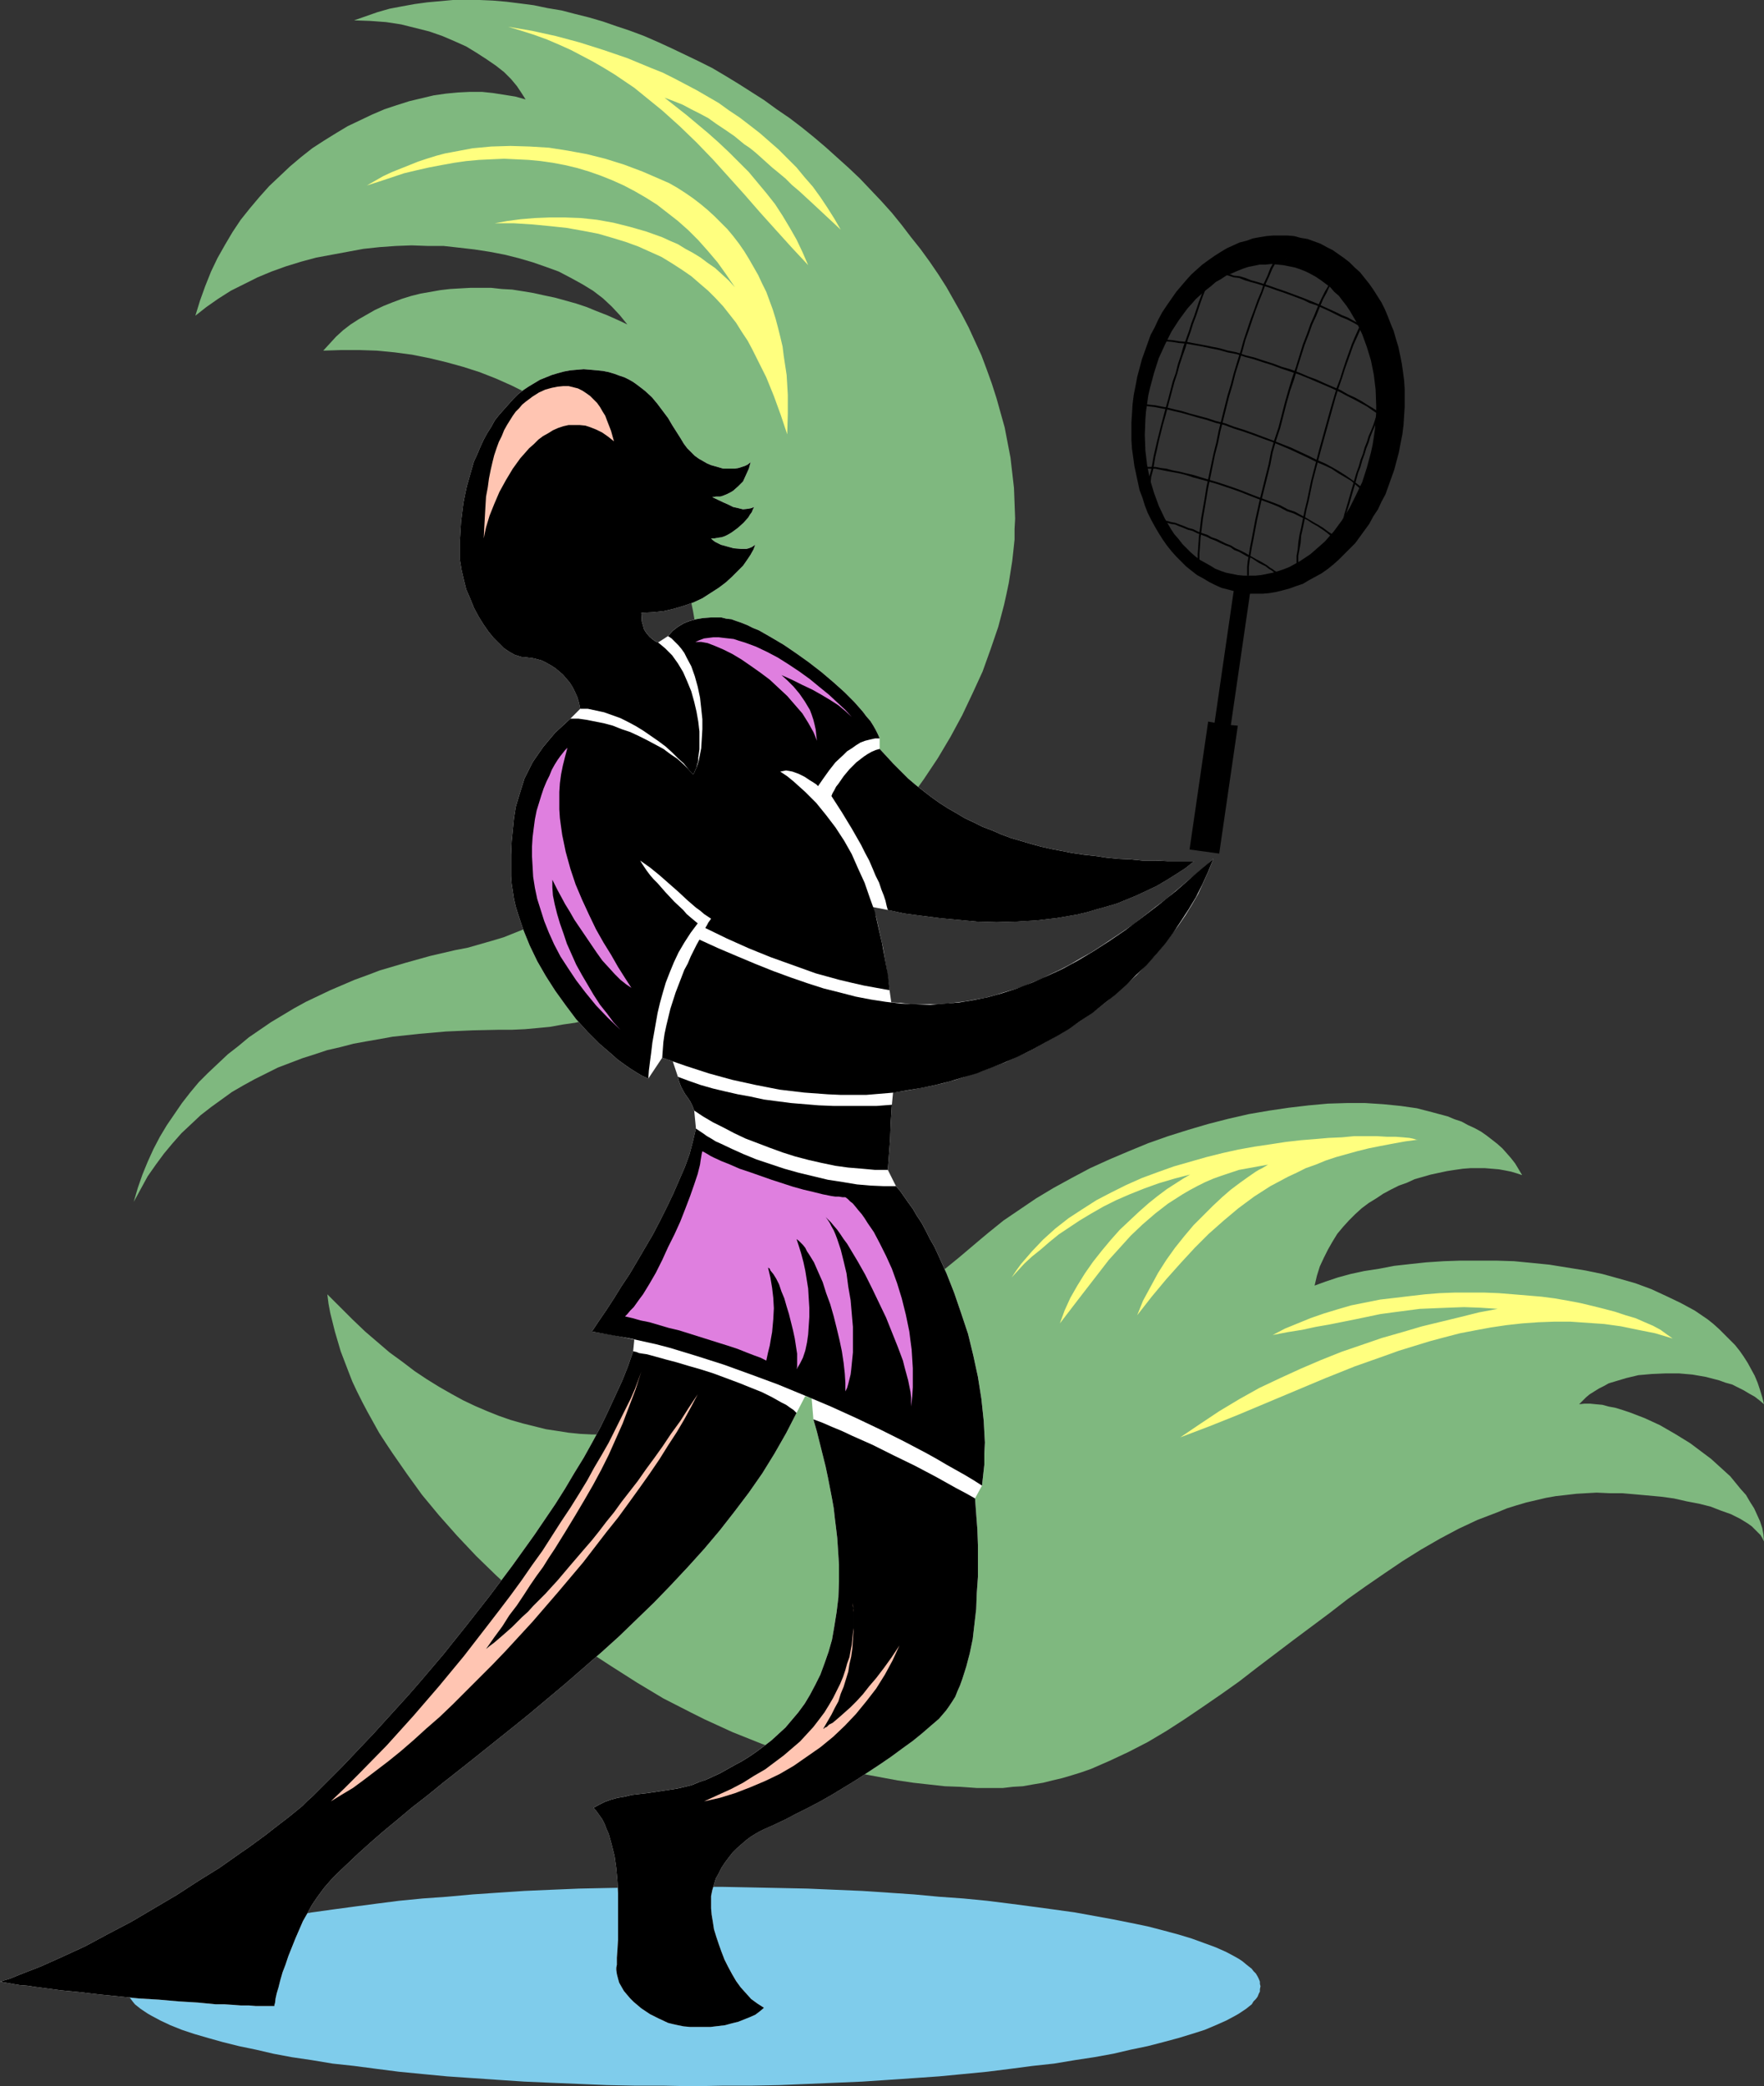 <?xml version="1.0" encoding="UTF-8" standalone="no"?>
<svg
   version="1.0"
   width="129.724mm"
   height="153.405mm"
   id="svg34"
   sodipodi:docname="Tennis 075.wmf"
   xmlns:inkscape="http://www.inkscape.org/namespaces/inkscape"
   xmlns:sodipodi="http://sodipodi.sourceforge.net/DTD/sodipodi-0.dtd"
   xmlns="http://www.w3.org/2000/svg"
   xmlns:svg="http://www.w3.org/2000/svg">
  <rect width="100%" height="100%" fill="#333333" stroke="none"/>
  <sodipodi:namedview
     id="namedview34"
     pagecolor="#ffffff"
     bordercolor="#000000"
     borderopacity="0.25"
     inkscape:showpageshadow="2"
     inkscape:pageopacity="0.0"
     inkscape:pagecheckerboard="0"
     inkscape:deskcolor="#d1d1d1"
     inkscape:document-units="mm" />
  <defs
     id="defs1">
    <pattern
       id="WMFhbasepattern"
       patternUnits="userSpaceOnUse"
       width="6"
       height="6"
       x="0"
       y="0" />
  </defs>
  <path
     style="fill:#7fb87f;fill-opacity:1;fill-rule:evenodd;stroke:none"
     d="m 37.168,334.015 1.939,-3.555 1.939,-3.555 2.262,-3.232 2.262,-3.07 2.424,-2.909 2.424,-2.747 2.586,-2.424 2.747,-2.586 2.909,-2.262 2.909,-2.101 2.909,-2.101 3.07,-1.778 3.232,-1.778 3.232,-1.616 3.232,-1.616 3.394,-1.293 3.394,-1.293 3.555,-1.131 3.394,-1.131 3.555,-0.808 3.717,-0.97 3.555,-0.646 3.717,-0.646 3.555,-0.646 7.434,-0.808 7.434,-0.646 7.434,-0.323 7.434,-0.162 h 3.555 l 3.555,-0.162 3.555,-0.323 3.394,-0.323 3.555,-0.646 3.394,-0.485 3.555,-0.808 3.394,-0.808 3.394,-0.808 3.394,-1.131 3.394,-0.97 3.232,-1.293 3.394,-1.293 3.232,-1.293 3.232,-1.454 3.232,-1.616 3.232,-1.616 3.07,-1.616 6.141,-3.717 5.979,-3.878 5.818,-4.201 5.656,-4.525 5.494,-4.686 5.171,-4.848 5.171,-5.009 4.686,-5.333 4.686,-5.494 4.363,-5.656 4.04,-5.656 3.878,-5.817 3.555,-5.979 3.232,-5.979 2.909,-6.141 2.747,-5.979 2.262,-6.302 2.101,-6.141 1.616,-6.141 0.646,-2.909 0.646,-3.07 0.485,-3.07 0.485,-3.07 0.323,-2.909 0.323,-3.07 v -2.909 l 0.162,-2.909 -0.162,-4.363 -0.162,-4.201 -0.485,-4.201 -0.485,-4.201 -0.808,-4.201 -0.808,-4.201 -1.131,-4.04 -1.131,-4.04 -1.293,-4.04 -1.454,-4.04 -1.454,-3.878 -1.778,-3.878 -1.778,-3.878 -1.939,-3.717 -2.101,-3.717 -2.101,-3.717 -2.262,-3.555 -2.424,-3.555 -2.586,-3.555 -2.586,-3.232 -2.586,-3.393 -2.747,-3.393 -2.909,-3.232 -2.909,-3.07 -3.07,-3.232 -3.07,-2.909 -3.232,-2.909 -3.232,-2.909 -3.232,-2.747 -3.394,-2.747 -3.394,-2.586 -3.555,-2.424 -3.555,-2.586 -3.555,-2.262 -3.555,-2.262 -3.717,-2.262 -3.555,-2.101 -3.878,-1.939 -3.717,-1.778 -3.717,-1.778 -3.878,-1.778 -3.717,-1.616 -3.878,-1.454 -3.878,-1.293 -3.717,-1.293 -3.878,-1.131 -3.878,-0.97 -3.717,-0.97 -3.878,-0.646 -3.878,-0.808 -3.717,-0.485 -3.878,-0.485 L 137.037,0.162 133.32,0 h -3.717 -3.717 l -3.555,0.323 -3.555,0.323 -3.555,0.485 -3.555,0.646 -3.394,0.646 -3.394,0.97 -3.232,1.131 -3.232,1.131 4.525,0.162 4.363,0.323 4.202,0.646 3.878,0.97 3.878,0.97 3.717,1.293 3.394,1.454 3.232,1.454 2.909,1.778 2.747,1.778 2.586,1.778 2.262,1.778 1.939,1.939 1.616,1.939 1.293,1.939 1.131,1.778 -2.909,-0.808 -3.07,-0.485 -3.07,-0.485 -3.07,-0.323 h -3.394 l -3.232,0.162 -3.394,0.323 -3.394,0.485 -3.394,0.808 -3.394,0.808 -3.555,1.131 -3.394,1.131 -3.394,1.454 -3.394,1.616 -3.394,1.616 -3.232,1.939 -3.394,2.101 -3.232,2.101 -3.07,2.424 -3.07,2.586 -2.909,2.747 -2.909,2.747 -2.747,3.07 -2.586,3.07 -2.586,3.232 -2.262,3.393 -2.101,3.555 -2.101,3.717 -1.778,3.717 -1.616,4.04 -1.454,4.04 -1.293,4.201 3.07,-2.424 3.232,-2.262 3.555,-2.262 3.555,-1.778 3.878,-1.939 3.878,-1.616 4.04,-1.454 4.202,-1.293 4.202,-1.131 4.363,-0.808 4.363,-0.808 4.363,-0.808 4.525,-0.485 4.525,-0.323 4.363,-0.162 4.525,0.162 h 4.363 l 4.363,0.485 4.202,0.485 4.202,0.646 4.202,0.808 3.878,0.97 3.878,1.131 3.717,1.293 3.555,1.293 3.394,1.778 3.232,1.778 2.909,1.778 2.747,2.101 2.424,2.262 2.262,2.424 2.101,2.586 -2.747,-1.293 -2.909,-1.293 -2.909,-1.131 -2.747,-1.131 -2.909,-0.97 -2.909,-0.808 -2.909,-0.808 -3.07,-0.646 -2.909,-0.646 -2.909,-0.485 -3.07,-0.485 -2.909,-0.162 -2.909,-0.323 h -2.909 -2.909 l -2.909,0.162 -2.747,0.162 -2.747,0.323 -2.747,0.485 -2.747,0.485 -2.586,0.646 -2.586,0.808 -2.586,0.97 -2.424,0.97 -2.424,1.131 -2.262,1.293 -2.262,1.293 -2.262,1.454 -2.101,1.616 -1.939,1.778 -1.778,1.939 -1.778,1.939 5.01,-0.162 h 5.01 l 4.848,0.162 5.01,0.485 4.848,0.646 4.848,0.97 4.686,1.131 4.686,1.293 4.525,1.454 4.525,1.778 4.363,1.939 4.202,2.101 4.04,2.262 4.04,2.424 3.878,2.747 3.717,2.747 3.555,3.07 3.394,3.07 3.07,3.232 3.07,3.555 2.747,3.555 2.747,3.878 2.262,3.878 2.262,4.04 1.939,4.201 1.778,4.201 1.454,4.525 1.293,4.525 0.97,4.686 0.808,4.686 0.323,5.009 0.162,5.009 v 4.201 l -0.323,4.04 -0.485,4.04 -0.646,3.717 -0.646,3.878 -0.97,3.555 -1.131,3.555 -1.131,3.555 -1.454,3.232 -1.454,3.232 -1.616,3.07 -1.778,3.07 -1.939,2.909 -1.939,2.747 -2.101,2.747 -2.262,2.424 -2.424,2.424 -2.424,2.424 -2.586,2.101 -2.586,2.262 -2.747,1.939 -2.909,1.939 -2.747,1.778 -3.07,1.616 -3.07,1.454 -3.07,1.454 -3.232,1.293 -3.232,1.293 -3.232,0.97 -3.394,0.97 -3.394,0.97 -3.394,0.646 -6.949,1.616 -6.949,1.939 -7.11,2.101 -3.394,1.293 -3.555,1.293 -3.394,1.454 -3.394,1.454 -3.394,1.616 -3.394,1.616 -3.232,1.778 -3.232,1.939 -3.232,1.939 -3.07,2.101 -3.07,2.101 -2.909,2.424 -2.909,2.262 -2.747,2.586 -2.747,2.586 -2.586,2.586 -2.424,2.909 -2.262,2.909 -2.101,3.07 -2.101,3.07 -1.939,3.232 -1.778,3.393 -1.616,3.555 -1.454,3.555 -1.293,3.717 z"
     id="path1" />
  <path
     style="fill:#7fb87f;fill-opacity:1;fill-rule:evenodd;stroke:none"
     d="m 90.981,359.708 0.323,2.586 0.485,2.586 0.646,2.586 0.646,2.586 0.808,2.747 0.808,2.747 2.101,5.494 1.131,2.909 1.293,2.747 1.454,2.909 1.454,2.747 1.616,2.909 1.616,2.909 1.778,2.747 1.939,2.909 4.04,5.817 4.202,5.817 4.686,5.656 5.01,5.656 5.333,5.656 5.656,5.494 5.818,5.333 6.141,5.333 6.464,5.009 6.626,5.009 6.949,4.525 7.11,4.525 7.272,4.363 7.595,3.878 3.878,1.939 7.757,3.555 4.04,1.616 4.04,1.616 4.04,1.454 4.04,1.454 4.202,1.293 4.202,1.293 4.202,1.131 4.202,0.97 4.202,0.97 4.363,0.808 4.363,0.808 4.363,0.646 4.363,0.485 4.363,0.485 4.363,0.162 4.525,0.323 h 4.525 2.747 l 2.747,-0.323 2.747,-0.162 2.747,-0.485 2.909,-0.485 2.586,-0.646 2.747,-0.646 2.747,-0.808 2.586,-0.808 2.747,-0.97 5.171,-2.262 5.171,-2.424 5.333,-2.747 5.171,-3.07 5.01,-3.232 5.01,-3.393 5.171,-3.555 5.01,-3.555 5.01,-3.878 10.019,-7.595 10.181,-7.595 5.01,-3.878 5.01,-3.555 5.171,-3.555 5.01,-3.393 5.171,-3.232 5.333,-3.07 5.171,-2.747 5.171,-2.424 5.494,-2.101 2.747,-1.131 2.586,-0.808 2.747,-0.808 2.747,-0.646 2.747,-0.646 2.747,-0.485 2.909,-0.323 2.747,-0.323 2.747,-0.162 2.909,-0.162 3.555,0.162 h 3.555 l 3.717,0.323 3.555,0.323 3.555,0.323 3.555,0.485 3.555,0.808 3.394,0.646 3.232,0.808 2.909,1.131 2.747,0.97 2.586,1.293 2.101,1.293 1.131,0.808 0.808,0.808 0.808,0.808 0.808,0.808 0.485,0.808 0.485,0.97 -0.162,-1.939 -0.323,-1.778 -0.646,-1.939 -0.808,-1.778 -0.808,-1.778 -1.131,-1.778 -1.131,-1.939 -1.454,-1.616 -1.454,-1.778 -1.454,-1.778 -1.778,-1.616 -1.778,-1.616 -1.778,-1.616 -1.939,-1.454 -3.878,-2.909 -4.202,-2.586 -4.202,-2.424 -2.101,-0.97 -2.101,-0.97 -2.101,-0.808 -2.101,-0.808 -1.939,-0.646 -2.101,-0.646 -1.778,-0.323 -1.778,-0.485 -1.778,-0.162 -1.616,-0.162 h -1.616 l -1.454,0.162 0.97,-0.97 0.97,-0.97 0.97,-0.808 1.293,-0.808 1.293,-0.808 1.293,-0.646 1.454,-0.808 1.616,-0.485 3.232,-0.97 3.394,-0.808 3.717,-0.323 3.717,-0.162 h 3.878 l 3.717,0.323 3.717,0.646 3.717,0.97 1.778,0.646 1.778,0.485 1.616,0.808 1.616,0.808 1.616,0.97 1.454,0.808 1.454,1.131 1.131,0.97 -0.485,-1.939 -0.646,-2.101 -0.646,-1.939 -0.808,-1.939 -0.97,-1.778 -0.97,-1.778 -1.131,-1.778 -1.131,-1.616 -1.293,-1.616 -1.454,-1.454 -1.454,-1.454 -1.454,-1.454 -1.616,-1.454 -1.616,-1.293 -3.555,-2.424 -3.878,-2.101 -4.04,-1.939 -4.202,-1.939 -4.363,-1.616 -4.525,-1.293 -4.686,-1.293 -4.686,-0.97 -5.01,-0.808 -5.01,-0.808 -4.848,-0.485 -5.01,-0.485 -5.01,-0.162 h -4.848 -5.01 l -4.686,0.162 -4.848,0.323 -4.525,0.485 -4.363,0.485 -4.202,0.808 -4.202,0.646 -3.717,0.808 -3.555,0.97 -3.394,1.131 -3.07,1.131 0.646,-2.747 0.808,-2.586 1.131,-2.424 1.131,-2.262 1.293,-2.262 1.293,-2.101 1.616,-1.939 1.616,-1.778 1.778,-1.778 1.778,-1.616 1.939,-1.454 2.101,-1.293 1.939,-1.293 2.101,-1.131 2.262,-1.131 2.262,-0.808 2.101,-0.97 2.262,-0.646 2.262,-0.646 2.262,-0.485 2.262,-0.485 2.101,-0.323 2.262,-0.323 2.101,-0.162 h 2.101 1.939 l 1.939,0.162 1.939,0.162 1.778,0.323 1.616,0.323 1.616,0.485 1.454,0.485 -0.97,-1.616 -0.97,-1.616 -1.131,-1.454 -1.131,-1.293 -1.293,-1.454 -1.454,-1.293 -1.454,-1.131 -1.454,-1.131 -1.616,-1.131 -1.778,-0.97 -1.778,-0.808 -1.778,-0.97 -1.939,-0.646 -1.939,-0.808 -4.202,-1.131 -4.363,-1.131 -4.525,-0.646 -4.848,-0.485 -5.01,-0.323 h -5.01 l -5.333,0.162 -5.333,0.485 -5.494,0.646 -5.494,0.808 -5.656,0.97 -5.656,1.293 -5.656,1.454 -5.494,1.616 -5.656,1.778 -5.494,1.939 -5.494,2.262 -5.333,2.262 -5.333,2.424 -5.171,2.747 -5.01,2.747 -4.848,2.909 -4.525,3.07 -4.525,3.07 -4.202,3.393 -1.939,1.616 -2.101,1.778 -4.202,3.555 -4.363,3.555 -4.525,3.717 -4.525,3.555 -4.848,3.878 -4.848,3.555 -4.848,3.555 -5.171,3.555 -5.171,3.393 -5.333,3.232 -5.333,3.07 -5.494,2.747 -5.656,2.747 -5.656,2.262 -5.818,1.939 -3.07,0.808 -2.909,0.808 -2.909,0.808 -3.07,0.485 -3.07,0.485 -2.909,0.485 -3.07,0.323 -3.232,0.162 h -3.07 -3.07 l -3.232,-0.162 -3.232,-0.323 -3.07,-0.485 -3.232,-0.485 -3.232,-0.808 -3.232,-0.808 -3.394,-0.97 -3.232,-1.131 -3.232,-1.293 -3.394,-1.454 -3.394,-1.616 -3.232,-1.778 -3.394,-1.939 -3.394,-2.101 -3.394,-2.262 -3.394,-2.586 -3.555,-2.586 -3.394,-2.909 -3.394,-2.909 -3.555,-3.393 -3.394,-3.393 z"
     id="path2" />
  <path
     style="fill:#ffff7f;fill-opacity:1;fill-rule:evenodd;stroke:none"
     d="m 101.969,51.548 2.262,-1.293 2.262,-1.293 2.424,-1.131 2.424,-0.97 2.424,-0.97 2.424,-0.97 2.424,-0.808 2.586,-0.808 2.424,-0.646 2.586,-0.485 5.171,-0.97 5.171,-0.485 5.333,-0.162 5.333,0.162 5.333,0.323 5.171,0.808 5.333,0.97 5.171,1.293 5.171,1.616 5.171,1.939 4.848,2.101 2.586,1.131 2.262,1.293 2.262,1.454 2.101,1.454 2.101,1.616 1.939,1.616 1.939,1.778 3.555,3.555 1.616,1.939 1.616,2.101 1.454,2.101 1.293,2.101 1.293,2.262 1.293,2.262 1.131,2.424 1.131,2.262 1.778,4.848 0.808,2.586 0.646,2.424 0.646,2.586 0.646,2.747 0.323,2.586 0.808,5.333 0.323,5.494 v 5.333 l -0.162,5.656 -1.778,-5.333 -1.939,-5.333 -2.101,-5.171 -2.586,-5.171 -1.293,-2.586 -1.293,-2.424 -1.616,-2.424 -1.616,-2.586 -1.778,-2.262 -1.778,-2.262 -2.101,-2.262 -2.101,-2.101 -2.262,-1.939 -2.424,-2.101 -2.586,-1.778 -2.747,-1.778 -2.909,-1.778 -3.232,-1.454 -3.232,-1.454 -3.555,-1.293 -3.717,-1.131 -3.878,-1.131 -4.202,-0.808 -4.525,-0.808 -4.525,-0.485 -5.01,-0.485 -5.171,-0.323 h -5.333 l 3.555,-0.646 3.717,-0.485 3.878,-0.323 4.04,-0.162 h 4.363 l 4.363,0.162 4.525,0.485 4.525,0.808 4.525,1.131 4.525,1.293 4.525,1.616 2.101,0.97 2.262,0.97 2.101,1.293 2.101,1.131 2.101,1.293 1.939,1.454 2.101,1.454 1.939,1.778 1.778,1.616 1.778,1.939 -2.424,-3.555 -2.424,-3.393 -2.747,-3.232 -2.586,-2.909 -2.747,-2.747 -2.909,-2.586 -2.909,-2.262 -2.909,-2.262 -3.07,-1.939 -3.07,-1.778 -3.07,-1.616 -3.232,-1.454 -3.232,-1.293 -3.232,-1.131 -3.232,-0.97 -3.394,-0.808 -3.394,-0.646 -3.394,-0.485 -3.394,-0.323 -3.394,-0.162 -3.394,-0.162 -3.555,0.162 -3.394,0.162 -3.555,0.323 -3.394,0.485 -3.555,0.646 -3.394,0.646 -3.555,0.808 -3.394,0.808 -3.394,1.131 -3.394,1.131 z"
     id="path3" />
  <path
     style="fill:#ffff7f;fill-opacity:1;fill-rule:evenodd;stroke:none"
     d="m 394.142,316.724 h -0.485 l -0.485,-0.162 -0.646,-0.162 -0.808,-0.162 -1.778,-0.162 -2.101,-0.162 h -2.424 l -2.747,-0.162 h -2.909 -3.394 l -3.394,0.323 -3.717,0.162 -3.717,0.323 -4.04,0.323 -4.202,0.485 -4.202,0.646 -4.363,0.646 -4.525,0.808 -4.363,0.97 -4.525,1.131 -4.525,1.293 -4.525,1.293 -4.525,1.616 -4.363,1.616 -4.363,1.939 -4.202,2.101 -4.04,2.101 -4.04,2.586 -3.717,2.424 -3.717,2.909 -3.394,3.07 -3.07,3.232 -3.07,3.555 -1.293,1.778 -1.293,1.939 1.778,-1.939 1.778,-1.939 2.101,-1.939 2.424,-1.939 2.424,-2.101 2.586,-2.101 2.909,-1.939 2.909,-1.939 3.232,-1.939 3.394,-1.939 3.555,-1.778 3.717,-1.616 4.04,-1.616 4.04,-1.454 4.363,-1.293 4.363,-1.131 -1.939,1.131 -2.262,1.454 -2.262,1.454 -2.586,1.939 -2.424,1.939 -2.747,2.424 -2.586,2.424 -2.747,2.586 -2.586,2.909 -2.424,2.909 -2.424,3.07 -2.262,3.232 -2.101,3.393 -1.939,3.393 -1.616,3.555 -1.293,3.555 5.333,-6.949 5.494,-7.11 2.747,-3.555 3.07,-3.393 3.07,-3.393 3.232,-3.07 3.555,-3.07 3.555,-2.747 4.04,-2.586 1.939,-1.131 2.101,-1.131 2.262,-1.131 2.262,-0.97 2.262,-0.808 2.424,-0.808 2.424,-0.808 5.333,-0.97 2.747,-0.485 -0.808,0.485 -0.808,0.485 -0.97,0.485 -0.808,0.485 -2.101,1.454 -2.262,1.616 -2.586,1.939 -2.424,2.101 -2.586,2.424 -2.586,2.586 -2.747,2.747 -2.586,3.07 -2.586,3.232 -2.424,3.393 -2.262,3.555 -2.101,3.878 -2.101,3.878 -1.616,4.04 4.04,-5.171 4.04,-4.848 4.04,-4.525 3.878,-4.201 3.878,-3.878 4.202,-3.717 4.04,-3.393 4.363,-3.232 4.525,-2.909 2.424,-1.293 2.424,-1.293 2.424,-1.131 2.586,-1.293 2.747,-0.97 2.747,-1.131 2.909,-0.97 2.909,-0.808 2.909,-0.808 3.232,-0.808 3.232,-0.646 3.394,-0.646 3.555,-0.646 z"
     id="path4" />
  <path
     style="fill:#ffff7f;fill-opacity:1;fill-rule:evenodd;stroke:none"
     d="m 141.238,7.433 6.626,1.131 6.626,1.454 6.626,1.778 6.626,2.101 6.626,2.262 6.626,2.747 3.232,1.293 3.232,1.616 3.07,1.616 3.07,1.616 3.07,1.778 3.07,1.778 2.909,2.101 2.909,1.939 2.747,2.101 2.909,2.262 2.586,2.262 2.586,2.262 2.586,2.586 2.424,2.424 2.262,2.747 2.262,2.586 2.101,2.909 1.939,2.909 1.939,3.07 1.778,3.07 -2.424,-2.262 -2.424,-2.262 -2.424,-2.262 -2.101,-1.939 -2.101,-1.939 -2.101,-1.778 -1.778,-1.778 -1.939,-1.616 -1.778,-1.454 -1.616,-1.454 -1.616,-1.454 -1.454,-1.293 -1.616,-1.293 -1.454,-0.97 -2.747,-2.262 -2.586,-1.778 -2.424,-1.616 -2.262,-1.616 -2.424,-1.293 -2.262,-1.131 -2.424,-1.293 -2.424,-0.97 -2.586,-0.97 6.141,4.848 5.979,5.009 2.909,2.586 2.909,2.747 2.747,2.747 2.747,2.747 2.424,2.909 2.424,2.909 2.424,3.07 2.101,3.232 1.939,3.232 1.939,3.393 1.616,3.393 1.616,3.717 -4.525,-4.848 -4.525,-5.009 -4.363,-4.848 -4.363,-5.009 -8.726,-9.696 -4.525,-4.686 -4.686,-4.525 -4.848,-4.363 -5.171,-4.201 -2.586,-2.101 -5.494,-3.717 -2.909,-1.778 -3.07,-1.778 -3.07,-1.616 -3.07,-1.616 -3.232,-1.454 -3.394,-1.454 -3.555,-1.293 -3.555,-1.131 z"
     id="path5" />
  <path
     style="fill:#ffff7f;fill-opacity:1;fill-rule:evenodd;stroke:none"
     d="m 464.923,371.989 -1.616,-1.131 -1.778,-1.293 -2.101,-1.131 -2.262,-0.97 -2.586,-1.131 -2.747,-0.808 -2.909,-0.97 -3.07,-0.808 -3.232,-0.808 -3.394,-0.808 -3.394,-0.646 -3.717,-0.646 -3.717,-0.485 -3.878,-0.323 -3.878,-0.323 -4.04,-0.323 -4.04,-0.162 h -4.202 -4.04 l -4.202,0.162 -4.04,0.323 -4.202,0.485 -4.04,0.485 -4.202,0.485 -4.04,0.808 -4.04,0.808 -3.878,1.131 -3.717,1.131 -3.717,1.293 -3.555,1.454 -3.555,1.454 -3.394,1.778 4.202,-0.808 4.04,-0.646 3.717,-0.808 3.717,-0.646 7.272,-1.454 6.949,-1.454 3.555,-0.485 3.717,-0.485 3.717,-0.485 3.878,-0.162 4.04,-0.162 4.363,-0.162 4.525,0.162 2.424,0.162 2.424,0.162 -5.171,0.97 -5.171,1.293 -5.333,1.293 -5.333,1.293 -5.494,1.616 -5.656,1.616 -5.656,1.939 -5.656,1.939 -5.656,2.262 -5.656,2.424 -5.656,2.586 -5.818,2.747 -5.494,3.07 -5.656,3.393 -5.333,3.555 -5.494,3.717 8.08,-3.07 8.08,-3.232 8.08,-3.393 8.08,-3.393 8.08,-3.393 8.08,-3.232 8.242,-2.909 4.04,-1.454 4.202,-1.293 4.202,-1.293 4.202,-1.131 4.363,-1.131 4.202,-0.808 4.363,-0.808 4.363,-0.646 4.363,-0.485 4.525,-0.323 4.363,-0.162 h 4.525 l 4.686,0.323 4.686,0.323 4.686,0.646 4.686,0.97 4.848,0.97 z"
     id="path6" />
  <path
     style="fill:#7fcceb;fill-opacity:1;fill-rule:evenodd;stroke:none"
     d="m 192.627,579.799 8.08,-0.162 h 8.08 l 7.918,-0.162 7.757,-0.323 7.595,-0.323 7.595,-0.323 7.272,-0.485 7.11,-0.485 6.949,-0.485 6.787,-0.646 6.626,-0.646 6.464,-0.808 6.141,-0.808 5.979,-0.646 5.818,-0.97 5.333,-0.808 5.333,-0.97 4.848,-1.131 4.686,-0.97 4.363,-1.131 4.202,-1.131 3.717,-1.131 3.555,-1.131 3.07,-1.293 2.909,-1.293 2.424,-1.293 1.131,-0.646 0.97,-0.646 0.97,-0.646 0.808,-0.646 0.808,-0.646 0.485,-0.808 0.646,-0.646 0.485,-0.646 0.323,-0.808 0.323,-0.646 v -0.646 l 0.162,-0.808 -0.162,-0.646 v -0.646 l -0.323,-0.808 -0.323,-0.646 -0.485,-0.808 -0.646,-0.646 -0.485,-0.646 -0.808,-0.646 -0.808,-0.646 -0.97,-0.808 -0.97,-0.646 -1.131,-0.646 -2.424,-1.293 -2.909,-1.293 -3.07,-1.131 -3.555,-1.293 -3.717,-1.131 -4.202,-1.131 -4.363,-1.131 -4.686,-0.97 -4.848,-0.97 -5.333,-0.97 -5.333,-0.97 -5.818,-0.808 -5.979,-0.808 -6.141,-0.808 -6.464,-0.808 -6.626,-0.646 -6.787,-0.485 -6.949,-0.646 -7.11,-0.485 -7.272,-0.485 -7.595,-0.323 -7.595,-0.323 -7.757,-0.162 -7.918,-0.162 -8.08,-0.162 h -8.08 -8.08 l -7.918,0.162 -7.918,0.162 -7.757,0.162 -7.757,0.323 -7.434,0.323 -7.272,0.485 -7.11,0.485 -7.11,0.646 -6.787,0.485 -6.626,0.646 -6.302,0.808 -6.141,0.808 -5.979,0.808 -5.818,0.808 -5.494,0.97 -5.171,0.97 -4.848,0.97 -4.686,0.97 -4.525,1.131 -4.04,1.131 -3.878,1.131 -3.394,1.293 -3.232,1.131 -2.747,1.293 -2.424,1.293 -1.131,0.646 -0.97,0.646 -0.97,0.808 -0.808,0.646 -0.808,0.646 -0.646,0.646 -0.485,0.646 -0.485,0.808 -0.323,0.646 -0.323,0.808 -0.162,0.646 v 0.646 0.808 l 0.162,0.646 0.323,0.646 0.323,0.808 0.485,0.646 0.485,0.646 0.646,0.808 0.808,0.646 0.808,0.646 0.97,0.646 0.97,0.646 1.131,0.646 2.424,1.293 2.747,1.293 3.232,1.293 3.394,1.131 3.878,1.131 4.04,1.131 4.525,1.131 4.686,0.97 4.848,1.131 5.171,0.97 5.494,0.808 5.818,0.97 5.979,0.646 6.141,0.808 6.302,0.808 6.626,0.646 6.787,0.646 7.11,0.485 7.11,0.485 7.272,0.485 7.434,0.323 7.757,0.323 7.757,0.323 7.918,0.162 h 7.918 z"
     id="path7" />
  <path
     style="fill:#ffffff;fill-opacity:1;fill-rule:evenodd;stroke:none"
     d="m 225.593,388.633 -1.778,-0.646 -2.424,4.686 -2.909,5.656 -3.232,5.656 -3.394,5.494 -3.717,5.333 -4.04,5.333 -4.04,5.171 -4.363,5.171 -4.525,5.009 -4.686,5.009 -4.686,4.848 -4.848,4.686 -4.848,4.686 -5.01,4.525 -5.01,4.363 -5.01,4.363 -5.01,4.201 -5.01,4.201 -5.01,4.04 -4.848,3.878 -4.848,3.878 -4.686,3.717 -4.525,3.555 -4.363,3.555 -4.363,3.393 -4.04,3.393 -3.717,3.07 -3.717,3.232 -3.232,2.909 -3.07,2.909 -2.909,2.747 -1.293,1.293 -1.131,1.293 -1.131,1.293 -0.97,1.293 -1.293,1.778 -1.293,1.939 -1.131,2.101 -1.293,2.262 -2.101,4.848 -1.939,4.848 -0.808,2.424 -0.808,2.101 -0.646,2.262 -0.485,1.939 -0.485,1.616 -0.323,1.454 -0.162,1.293 -0.162,0.485 v 0.323 H 74.659 73.043 71.104 l -1.939,-0.162 h -2.262 l -2.101,-0.162 -2.424,-0.162 h -2.424 l -5.01,-0.485 -5.333,-0.323 -5.494,-0.485 -5.494,-0.323 -11.15,-1.131 -5.494,-0.646 -5.01,-0.485 -4.848,-0.646 -2.424,-0.323 -2.101,-0.323 -2.101,-0.162 L 3.555,551.358 1.778,551.035 0,550.712 l 2.747,-0.808 2.747,-1.131 2.909,-1.131 2.909,-1.131 6.141,-2.747 6.302,-2.909 6.302,-3.393 6.464,-3.393 6.302,-3.717 6.302,-3.717 5.979,-3.878 5.979,-3.717 5.494,-3.878 2.586,-1.778 2.424,-1.778 2.424,-1.778 2.262,-1.778 2.101,-1.616 2.101,-1.616 1.778,-1.454 1.778,-1.454 1.454,-1.454 1.454,-1.293 2.586,-2.586 2.747,-2.747 2.747,-2.747 2.909,-3.07 2.909,-3.07 3.07,-3.232 3.07,-3.393 6.464,-7.11 3.232,-3.717 6.464,-7.595 6.464,-8.08 6.464,-8.241 6.302,-8.403 6.141,-8.564 5.818,-8.564 2.747,-4.363 2.586,-4.363 2.586,-4.201 2.424,-4.363 2.262,-4.201 2.101,-4.363 1.939,-4.201 1.939,-4.201 1.616,-4.04 1.454,-4.201 0.323,-3.232 -5.979,-1.293 -2.909,-0.485 -2.909,-0.485 1.939,-2.909 2.101,-3.07 2.101,-3.232 2.101,-3.393 2.262,-3.393 2.101,-3.555 4.363,-7.433 1.939,-3.717 1.939,-3.878 1.778,-3.717 1.616,-3.717 1.616,-3.717 1.293,-3.555 0.97,-3.717 0.808,-3.393 -0.485,-5.009 -0.485,-1.293 -0.646,-1.293 -0.646,-0.97 -0.808,-1.131 -0.646,-1.131 -0.485,-0.97 -0.485,-1.293 -0.323,-1.293 -1.454,-4.363 -0.646,-0.162 -0.808,-0.323 -1.454,-0.485 -3.878,5.817 -1.778,-0.808 -1.616,-0.97 -1.778,-1.131 -1.616,-1.131 -1.778,-1.293 -1.616,-1.454 -3.394,-2.909 -3.232,-3.232 -3.232,-3.555 -2.909,-3.878 -2.909,-4.04 -2.586,-4.04 -2.424,-4.201 -2.101,-4.363 -1.778,-4.363 -1.454,-4.363 -0.646,-2.101 -0.485,-2.101 -0.323,-2.101 -0.323,-2.101 -0.162,-2.101 v -2.101 -3.878 l 0.162,-3.717 0.323,-3.232 0.323,-3.232 0.485,-3.07 0.808,-2.747 0.808,-2.586 0.808,-2.586 1.131,-2.262 1.131,-2.262 1.454,-2.101 1.454,-2.101 1.616,-1.939 1.778,-2.101 2.101,-1.939 2.101,-1.939 2.747,-2.747 -0.323,-1.616 -0.485,-1.616 -0.646,-1.454 -0.646,-1.293 -0.808,-1.293 -0.97,-1.131 -0.97,-1.131 -1.131,-0.97 -0.97,-0.808 -1.293,-0.808 -1.131,-0.646 -1.293,-0.646 -1.131,-0.323 -1.293,-0.323 -1.293,-0.162 -1.293,-0.162 h -0.485 l -0.646,-0.162 -1.454,-0.485 -1.454,-0.808 -1.454,-0.97 -1.454,-1.454 -1.454,-1.454 -1.454,-1.778 -1.454,-2.101 -1.293,-2.101 -1.293,-2.424 -0.97,-2.424 -1.131,-2.586 -0.646,-2.586 -0.646,-2.747 -0.485,-2.909 v -2.747 -2.747 l 0.162,-2.586 0.162,-2.586 0.323,-2.586 0.323,-2.586 0.485,-2.424 0.485,-2.262 1.293,-4.525 0.646,-2.262 0.97,-2.101 0.808,-1.939 0.97,-2.101 0.97,-1.778 1.131,-1.778 0.97,-1.778 1.293,-1.616 1.293,-1.454 1.293,-1.454 1.293,-1.454 1.293,-1.293 1.454,-1.131 1.454,-0.97 1.616,-0.97 1.616,-0.97 1.616,-0.646 1.616,-0.646 1.616,-0.485 1.778,-0.485 1.778,-0.323 1.778,-0.162 1.939,-0.162 1.939,0.162 1.778,0.162 1.616,0.162 1.616,0.323 1.616,0.485 1.293,0.485 1.454,0.485 1.293,0.646 1.131,0.646 1.131,0.808 2.101,1.616 1.939,1.778 1.616,1.939 1.454,1.939 1.454,1.939 1.131,1.939 1.131,1.778 1.131,1.778 0.97,1.616 0.97,1.293 1.131,1.131 0.97,0.97 1.131,0.808 1.131,0.646 1.131,0.646 1.131,0.485 1.131,0.323 1.131,0.323 1.131,0.323 h 1.131 1.131 0.97 l 0.97,-0.162 0.97,-0.323 0.97,-0.323 0.646,-0.323 0.808,-0.646 -0.485,1.778 -0.808,1.778 -0.808,1.778 -1.293,1.293 -1.454,1.293 -0.808,0.485 -0.97,0.485 -0.808,0.323 -0.97,0.323 h -1.131 l -1.131,0.162 3.07,1.454 1.454,0.646 1.293,0.646 1.454,0.323 1.293,0.323 1.454,-0.162 0.808,-0.162 0.808,-0.323 -0.323,0.646 -0.323,0.808 -0.485,0.646 -0.485,0.808 -1.293,1.454 -1.616,1.454 -1.778,1.293 -0.808,0.485 -0.97,0.485 -0.97,0.323 -1.131,0.162 -0.808,0.162 h -0.97 l 0.485,0.485 0.646,0.485 1.616,0.808 1.778,0.485 1.778,0.485 1.939,0.162 h 1.616 l 0.646,-0.162 0.808,-0.323 0.485,-0.323 0.485,-0.323 -0.485,1.293 -0.808,1.454 -0.97,1.454 -1.131,1.616 -1.454,1.454 -1.616,1.616 -1.778,1.616 -1.939,1.454 -2.262,1.454 -2.262,1.454 -2.424,1.131 -2.747,0.97 -2.747,0.808 -2.747,0.646 -3.07,0.323 -3.232,0.162 0.162,2.424 0.323,1.131 0.323,1.131 0.646,0.97 0.808,0.97 0.97,0.808 0.646,0.485 0.808,0.323 2.747,-1.778 1.293,-1.454 1.454,-1.131 1.616,-0.97 1.616,-0.646 1.778,-0.485 1.939,-0.323 2.101,-0.162 h 1.939 1.131 l 1.293,0.323 1.454,0.162 1.293,0.485 1.454,0.485 1.616,0.646 1.616,0.808 1.616,0.646 3.394,1.939 3.555,2.101 3.555,2.424 3.394,2.424 3.555,2.747 3.232,2.747 3.07,2.747 2.747,2.747 1.293,1.454 1.131,1.293 0.97,1.293 1.131,1.293 0.808,1.293 0.646,1.131 0.646,1.293 0.485,1.131 v 2.909 l 1.939,2.101 1.939,2.101 2.101,2.101 1.939,1.939 2.101,1.778 2.262,1.778 2.101,1.616 2.262,1.616 2.262,1.454 2.262,1.293 2.424,1.454 2.424,1.131 2.586,1.293 2.586,0.97 2.586,1.131 2.586,0.97 2.747,0.808 2.747,0.808 2.909,0.808 2.909,0.646 5.818,1.131 3.232,0.485 3.07,0.323 3.232,0.485 3.232,0.323 3.394,0.162 3.394,0.323 h 3.555 l 3.555,0.162 h 3.555 3.717 l -2.424,1.939 -2.747,1.778 -2.586,1.616 -2.747,1.616 -2.747,1.293 -2.747,1.293 -2.747,1.131 -2.747,1.131 -2.747,0.808 -2.909,0.808 -2.747,0.808 -2.747,0.646 -5.656,0.97 -5.656,0.646 -5.494,0.323 -5.494,0.162 -5.494,-0.162 -5.171,-0.485 -5.171,-0.485 -5.01,-0.646 -4.848,-0.646 -4.525,-0.97 -4.202,-0.808 0.97,2.747 0.646,2.909 1.293,5.817 0.97,5.817 0.808,5.817 0.485,3.393 2.747,0.162 2.586,0.323 h 2.586 2.586 2.747 l 2.424,-0.162 2.586,-0.323 2.586,-0.323 2.586,-0.485 2.747,-0.485 2.424,-0.646 2.586,-0.808 2.747,-0.808 2.586,-0.808 2.586,-1.131 2.747,-1.131 2.586,-1.293 2.747,-1.293 2.747,-1.454 2.747,-1.616 2.909,-1.616 2.747,-1.778 2.909,-1.939 2.909,-1.939 3.07,-2.101 2.909,-2.262 3.07,-2.424 3.232,-2.424 3.07,-2.586 3.232,-2.747 3.394,-2.747 3.394,-3.07 -1.293,3.232 -1.454,3.232 -1.454,3.232 -1.778,3.07 -1.778,2.909 -2.101,3.07 -2.101,2.747 -2.262,2.909 -2.262,2.747 -2.424,2.586 -2.424,2.586 -2.747,2.424 -2.747,2.424 -2.747,2.424 -2.909,2.262 -2.909,2.101 -3.07,2.101 -3.07,1.939 -3.232,1.939 -3.232,1.778 -3.232,1.778 -3.232,1.454 -3.394,1.616 -3.555,1.293 -3.232,1.293 -3.555,1.131 -3.394,1.131 -3.555,0.97 -3.555,0.808 -3.394,0.646 -3.555,0.646 -3.394,0.485 -0.323,3.393 -0.162,2.586 -0.162,2.424 -0.162,4.525 -0.646,8.564 2.262,4.525 1.131,1.293 1.131,1.616 1.131,1.616 1.293,1.778 1.131,1.939 1.293,1.939 1.131,2.101 1.131,2.262 1.293,2.262 1.131,2.424 2.262,5.009 2.101,5.333 1.939,5.656 1.939,5.817 1.454,5.979 1.293,5.979 0.97,6.141 0.323,3.07 0.323,3.07 0.162,3.07 0.162,2.909 -0.162,3.07 v 3.07 l -0.323,2.909 -0.323,2.909 -1.939,3.555 0.323,4.363 0.323,4.201 0.162,4.363 v 4.525 4.363 l -0.323,4.525 -0.162,4.363 -0.485,4.201 -0.485,4.201 -0.808,3.878 -0.97,3.717 -1.131,3.555 -0.646,1.778 -0.646,1.454 -0.646,1.616 -0.808,1.293 -0.97,1.454 -0.808,1.131 -0.97,1.131 -0.97,1.131 -2.262,1.939 -2.424,2.101 -2.586,2.101 -2.909,2.101 -3.07,2.262 -3.07,2.101 -6.626,4.363 -6.626,4.04 -3.394,1.939 -3.394,1.778 -3.232,1.616 -3.07,1.616 -3.07,1.454 -2.909,1.293 -1.293,0.646 -1.131,0.646 -1.293,0.808 -1.293,0.97 -1.293,1.131 -1.293,1.131 -1.131,1.131 -1.131,1.454 -0.97,1.293 -0.97,1.454 -0.808,1.616 -0.808,1.454 -0.485,1.616 -0.485,1.616 -0.323,1.616 v 1.616 1.778 l 0.162,1.778 0.323,1.939 0.323,2.101 0.646,2.101 0.646,1.939 0.808,2.262 0.808,2.101 0.97,1.939 1.131,2.101 1.131,1.939 1.293,1.778 1.454,1.616 1.454,1.616 1.778,1.293 1.778,1.131 -1.131,0.97 -1.293,0.97 -1.454,0.646 -1.616,0.646 -1.616,0.646 -1.939,0.485 -1.778,0.485 -4.04,0.485 h -1.939 -1.939 -1.778 l -1.778,-0.162 -1.616,-0.323 -1.454,-0.323 -1.293,-0.323 -2.424,-1.131 -2.586,-1.293 -2.424,-1.616 -2.101,-1.778 -0.97,-0.97 -0.97,-1.131 -0.808,-0.97 -0.646,-1.131 -0.646,-1.131 -0.323,-1.131 -0.323,-1.293 -0.162,-1.131 v -0.646 l 0.162,-0.808 v -0.97 -0.97 l 0.162,-2.262 0.162,-2.747 v -2.909 -6.625 -3.393 l -0.162,-3.393 -0.323,-3.555 -0.485,-3.393 -0.808,-3.232 -0.808,-2.909 -0.646,-1.454 -0.485,-1.293 -0.646,-1.293 -0.808,-1.131 -0.808,-1.131 -0.808,-0.97 1.454,-0.808 1.616,-0.808 1.778,-0.646 1.778,-0.485 1.939,-0.323 1.939,-0.485 4.202,-0.485 4.363,-0.646 4.202,-0.646 2.101,-0.485 1.939,-0.485 1.939,-0.808 1.939,-0.646 3.878,-1.778 4.04,-2.262 2.101,-1.131 2.101,-1.293 2.101,-1.454 1.939,-1.454 2.101,-1.616 1.939,-1.778 1.939,-1.778 1.778,-2.101 1.778,-2.101 1.778,-2.424 1.454,-2.424 1.454,-2.747 1.454,-2.909 1.131,-3.07 1.131,-3.232 0.97,-3.393 0.646,-3.717 0.646,-4.04 0.485,-4.04 0.162,-4.363 v -4.686 l -0.323,-5.009 -0.162,-2.424 -0.323,-2.747 -0.323,-2.586 -0.323,-2.909 -0.485,-2.747 -1.131,-5.817 -0.646,-3.07 -0.808,-3.232 -0.808,-3.232 -0.808,-3.232 -0.97,-3.393 z"
     id="path8" />
  <path
     style="fill:#000000;fill-opacity:1;fill-rule:evenodd;stroke:none"
     d="m 161.277,196.983 -0.323,-1.616 -0.485,-1.616 -0.646,-1.454 -0.646,-1.293 -0.808,-1.293 -0.97,-1.131 -0.97,-1.131 -1.131,-0.97 -0.97,-0.808 -1.293,-0.808 -1.131,-0.646 -1.293,-0.646 -1.131,-0.323 -1.293,-0.323 -1.293,-0.162 -1.293,-0.162 h -0.485 l -0.646,-0.162 -1.454,-0.485 -1.454,-0.808 -1.454,-0.97 -1.454,-1.454 -1.454,-1.454 -1.454,-1.778 -1.454,-2.101 -1.293,-2.101 -1.293,-2.424 -0.97,-2.424 -1.131,-2.586 -0.646,-2.586 -0.646,-2.747 -0.485,-2.909 v -2.747 -2.747 l 0.162,-2.586 0.162,-2.586 0.323,-2.586 0.323,-2.586 0.485,-2.424 0.485,-2.262 1.293,-4.525 0.646,-2.262 0.97,-2.101 0.808,-1.939 0.97,-2.101 0.97,-1.778 1.131,-1.778 0.97,-1.778 1.293,-1.616 1.293,-1.454 1.293,-1.454 1.293,-1.454 1.293,-1.293 1.454,-1.131 1.454,-0.97 1.616,-0.97 1.616,-0.97 1.616,-0.646 1.616,-0.646 1.616,-0.485 1.778,-0.485 1.778,-0.323 1.778,-0.162 1.939,-0.162 1.939,0.162 1.778,0.162 1.616,0.162 1.616,0.323 1.616,0.485 1.293,0.485 1.454,0.485 1.293,0.646 1.131,0.646 1.131,0.808 2.101,1.616 1.939,1.778 1.616,1.939 1.454,1.939 1.454,1.939 1.131,1.939 1.131,1.778 1.131,1.778 0.97,1.616 0.97,1.293 1.131,1.131 0.97,0.97 1.131,0.808 1.131,0.646 1.131,0.646 1.131,0.485 1.131,0.323 1.131,0.323 1.131,0.323 h 1.131 1.131 0.97 l 0.97,-0.162 0.97,-0.323 0.97,-0.323 0.646,-0.323 0.808,-0.646 -0.485,1.778 -0.808,1.778 -0.808,1.778 -1.293,1.293 -1.454,1.293 -0.808,0.485 -0.97,0.485 -0.808,0.323 -0.97,0.323 h -1.131 l -1.131,0.162 3.07,1.454 1.454,0.646 1.293,0.646 1.454,0.323 1.293,0.323 1.454,-0.162 0.808,-0.162 0.808,-0.323 -0.323,0.646 -0.323,0.808 -0.485,0.646 -0.485,0.808 -1.293,1.454 -1.616,1.454 -1.778,1.293 -0.808,0.485 -0.97,0.485 -0.97,0.323 -1.131,0.162 -0.808,0.162 h -0.97 l 0.485,0.485 0.646,0.485 1.616,0.808 1.778,0.485 1.778,0.485 1.939,0.162 h 1.616 l 0.646,-0.162 0.808,-0.323 0.485,-0.323 0.485,-0.323 -0.485,1.293 -0.808,1.454 -0.97,1.454 -1.131,1.616 -1.454,1.454 -1.616,1.616 -1.778,1.616 -1.939,1.454 -2.262,1.454 -2.262,1.454 -2.424,1.131 -2.747,0.97 -2.747,0.808 -2.747,0.646 -3.07,0.323 -3.232,0.162 0.162,2.424 0.323,1.131 0.323,1.131 0.646,0.97 0.808,0.97 0.97,0.808 0.646,0.485 0.808,0.323 0.97,0.808 0.97,0.808 0.97,0.97 0.97,0.97 1.616,2.262 1.454,2.424 1.131,2.586 1.131,2.747 0.808,2.909 0.646,2.747 0.485,2.747 0.323,2.747 v 2.586 2.424 l -0.323,2.262 v 0.97 l -0.323,0.97 -0.162,0.808 -0.323,0.646 -0.323,0.808 -0.323,0.485 -1.293,-1.454 -1.293,-1.616 -1.616,-1.454 -1.616,-1.616 -1.778,-1.616 -1.939,-1.454 -2.101,-1.454 -2.101,-1.454 -2.101,-1.293 -2.101,-1.131 -2.262,-1.131 -2.262,-0.808 -2.262,-0.808 -2.262,-0.485 -2.262,-0.485 z"
     id="path9" />
  <path
     style="fill:#000000;fill-opacity:1;fill-rule:evenodd;stroke:none"
     d="m 247.894,307.028 -0.162,2.586 -0.162,2.424 -0.162,4.525 -0.646,8.564 h -3.555 l -3.555,-0.323 -3.878,-0.323 -3.555,-0.485 -3.878,-0.808 -3.555,-0.808 -3.717,-0.97 -3.555,-1.131 -3.555,-1.293 -3.394,-1.293 -3.394,-1.293 -3.07,-1.454 -3.07,-1.616 -2.909,-1.454 -2.747,-1.616 -2.424,-1.616 -0.485,-1.293 -0.646,-1.293 -0.646,-0.97 -0.808,-1.131 -0.646,-1.131 -0.485,-0.97 -0.485,-1.293 -0.323,-1.293 3.07,1.131 3.232,1.131 3.394,0.97 3.394,0.808 3.555,0.808 3.555,0.646 3.717,0.808 3.717,0.485 3.717,0.485 3.878,0.323 3.878,0.323 4.04,0.162 h 4.04 4.04 4.04 z"
     id="path10" />
  <path
     style="fill:#000000;fill-opacity:1;fill-rule:evenodd;stroke:none"
     d="m 247.248,275.194 -0.485,-4.363 -0.808,-4.363 -0.808,-4.363 -0.97,-4.201 -0.97,-4.363 -1.454,-4.04 -1.454,-4.201 -1.778,-3.878 -1.778,-4.04 -2.101,-3.717 -2.424,-3.717 -2.586,-3.393 -2.747,-3.393 -3.07,-3.07 -3.232,-2.909 -1.778,-1.454 -1.939,-1.293 0.808,-0.162 0.808,-0.162 0.97,0.162 0.808,0.162 1.778,0.646 1.616,0.808 1.454,0.97 0.808,0.485 0.485,0.323 0.485,0.323 0.323,0.323 0.162,0.162 v 0 l 1.454,-2.101 1.616,-2.262 1.778,-2.262 2.262,-2.101 0.97,-0.97 1.293,-0.808 1.131,-0.808 1.293,-0.808 1.293,-0.485 1.293,-0.323 1.454,-0.323 h 1.293 l -0.485,-1.131 -0.646,-1.293 -0.646,-1.131 -0.808,-1.293 -1.131,-1.293 -0.97,-1.293 -1.131,-1.293 -1.293,-1.454 -2.747,-2.747 -3.07,-2.747 -3.232,-2.747 -3.555,-2.747 -3.394,-2.424 -3.555,-2.424 -3.555,-2.101 -3.394,-1.939 -1.616,-0.646 -1.616,-0.808 -1.616,-0.646 -1.454,-0.485 -1.293,-0.485 -1.454,-0.162 -1.293,-0.323 h -1.131 -1.939 l -2.101,0.162 -1.939,0.323 -1.778,0.485 -1.616,0.646 -1.616,0.97 -1.454,1.131 -1.293,1.454 0.97,0.646 0.97,0.97 0.97,0.97 0.808,0.97 0.808,1.131 0.646,1.293 1.293,2.424 0.97,2.747 0.808,2.909 0.646,3.07 0.323,2.909 0.323,3.07 v 2.747 l -0.162,2.747 -0.162,2.586 -0.485,2.424 -0.162,0.97 -0.323,0.97 -0.323,0.97 -0.323,0.646 -0.323,0.808 -0.323,0.485 -1.293,-1.454 -1.454,-1.454 -1.616,-1.454 -1.939,-1.293 -1.939,-1.454 -2.101,-1.131 -2.424,-1.293 -2.262,-1.131 -2.424,-1.131 -2.424,-0.808 -2.424,-0.97 -2.424,-0.646 -2.424,-0.485 -2.424,-0.485 -2.262,-0.323 h -2.262 l -2.101,1.939 -2.101,1.939 -1.778,2.101 -1.616,1.939 -1.454,2.101 -1.454,2.101 -1.131,2.262 -1.131,2.262 -0.808,2.586 -0.808,2.586 -0.808,2.747 -0.485,3.07 -0.323,3.232 -0.323,3.232 -0.162,3.717 v 3.878 2.101 l 0.162,2.101 0.323,2.101 0.323,2.101 0.485,2.101 0.646,2.101 1.454,4.363 1.778,4.363 2.101,4.363 2.424,4.201 2.586,4.04 2.909,4.04 2.909,3.878 3.232,3.555 3.232,3.232 3.394,2.909 1.616,1.454 1.778,1.293 1.616,1.131 1.778,1.131 1.616,0.97 1.778,0.808 0.162,-2.262 0.323,-2.586 0.323,-2.424 0.323,-2.747 0.97,-5.494 0.485,-2.747 0.646,-2.747 0.808,-2.909 0.808,-2.747 1.131,-2.909 1.131,-2.747 1.293,-2.747 1.616,-2.747 1.778,-2.747 1.939,-2.586 -0.97,-0.808 -0.97,-0.808 -1.131,-0.97 -0.97,-1.131 -2.424,-2.262 -2.424,-2.586 -2.262,-2.586 -1.131,-1.131 -0.97,-1.131 -0.97,-1.293 -0.646,-0.97 -0.646,-0.97 -0.485,-0.808 2.747,1.939 2.586,2.101 5.333,4.686 2.424,2.262 2.424,2.101 1.131,0.808 1.131,0.97 0.97,0.646 0.97,0.646 -0.808,1.131 -0.323,0.646 -0.485,0.808 5.979,2.909 6.141,2.747 5.979,2.424 6.302,2.262 6.302,2.262 6.464,1.778 3.394,0.808 3.555,0.808 3.555,0.646 z"
     id="path11" />
  <path
     style="fill:#000000;fill-opacity:1;fill-rule:evenodd;stroke:none"
     d="m 193.435,313.654 0.97,0.646 0.97,0.646 1.131,0.808 1.131,0.646 1.293,0.808 1.454,0.646 3.07,1.454 3.232,1.454 3.555,1.454 3.878,1.293 3.878,1.293 4.04,1.131 4.04,0.97 4.04,0.97 4.202,0.646 3.878,0.646 3.717,0.323 3.717,0.162 h 3.394 l 1.131,1.293 1.131,1.616 1.131,1.616 1.293,1.778 1.131,1.939 1.293,1.939 1.131,2.101 1.131,2.262 1.293,2.262 1.131,2.424 2.262,5.009 2.101,5.333 1.939,5.656 1.939,5.817 1.454,5.979 1.293,5.979 0.97,6.141 0.323,3.07 0.323,3.07 0.162,3.07 0.162,2.909 -0.162,3.07 v 3.07 l -0.323,2.909 -0.323,2.909 -2.262,-1.454 -2.424,-1.454 -2.586,-1.454 -2.586,-1.454 -2.747,-1.616 -2.909,-1.616 -3.07,-1.616 -3.07,-1.616 -6.464,-3.232 -6.787,-3.232 -7.11,-3.232 -7.272,-3.07 -7.434,-3.07 -7.434,-2.747 -7.595,-2.747 -7.595,-2.424 -7.434,-2.262 -3.717,-0.97 -7.272,-1.616 -3.555,-0.646 -3.555,-0.646 -3.555,-0.646 1.939,-2.909 2.101,-3.07 2.101,-3.232 2.101,-3.393 2.262,-3.393 2.101,-3.555 4.363,-7.433 1.939,-3.717 1.939,-3.878 1.778,-3.717 1.616,-3.717 1.616,-3.717 1.293,-3.555 0.97,-3.717 z"
     id="path12" />
  <path
     style="fill:#000000;fill-opacity:1;fill-rule:evenodd;stroke:none"
     d="m 175.982,375.544 0.808,0.162 0.808,0.323 0.97,0.162 1.131,0.162 2.424,0.646 2.909,0.808 3.07,0.808 3.232,0.97 3.394,0.97 3.555,1.131 6.949,2.586 3.232,1.293 3.232,1.293 2.909,1.454 2.586,1.454 1.293,0.646 1.131,0.808 0.97,0.646 0.808,0.808 -2.909,5.656 -3.232,5.656 -3.394,5.494 -3.717,5.333 -4.04,5.333 -4.04,5.171 -4.363,5.171 -4.525,5.009 -4.686,5.009 -4.686,4.848 -4.848,4.686 -4.848,4.686 -5.01,4.525 -5.01,4.363 -5.01,4.363 -5.01,4.201 -5.01,4.201 -5.01,4.04 -4.848,3.878 -4.848,3.878 -4.686,3.717 -4.525,3.555 -4.363,3.555 -4.363,3.393 -4.04,3.393 -3.717,3.07 -3.717,3.232 -3.232,2.909 -3.07,2.909 -2.909,2.747 -1.293,1.293 -1.131,1.293 -1.131,1.293 -0.97,1.293 -1.293,1.778 -1.293,1.939 -1.131,2.101 -1.293,2.262 -2.101,4.848 -1.939,4.848 -0.808,2.424 -0.808,2.101 -0.646,2.262 -0.485,1.939 -0.485,1.616 -0.323,1.454 -0.162,1.293 -0.162,0.485 v 0.323 H 74.659 73.043 71.104 l -1.939,-0.162 h -2.262 l -2.101,-0.162 -2.424,-0.162 h -2.424 l -5.01,-0.485 -5.333,-0.323 -5.494,-0.485 -5.494,-0.323 -11.15,-1.131 -5.494,-0.646 -5.01,-0.485 -4.848,-0.646 -2.424,-0.323 -2.101,-0.323 -2.101,-0.162 L 3.555,551.358 1.778,551.035 0,550.712 l 2.747,-0.808 2.747,-1.131 2.909,-1.131 2.909,-1.131 6.141,-2.747 6.302,-2.909 6.302,-3.393 6.464,-3.393 6.302,-3.717 6.302,-3.717 5.979,-3.878 5.979,-3.717 5.494,-3.878 2.586,-1.778 2.424,-1.778 2.424,-1.778 2.262,-1.778 2.101,-1.616 2.101,-1.616 1.778,-1.454 1.778,-1.454 1.454,-1.454 1.454,-1.293 2.586,-2.586 2.747,-2.747 2.747,-2.747 2.909,-3.07 2.909,-3.07 3.07,-3.232 3.07,-3.393 6.464,-7.11 3.232,-3.717 6.464,-7.595 6.464,-8.08 6.464,-8.241 6.302,-8.403 6.141,-8.564 5.818,-8.564 2.747,-4.363 2.586,-4.363 2.586,-4.201 2.424,-4.363 2.262,-4.201 2.101,-4.363 1.939,-4.201 1.939,-4.201 1.616,-4.04 z"
     id="path13" />
  <path
     style="fill:#000000;fill-opacity:1;fill-rule:evenodd;stroke:none"
     d="m 226.078,394.451 2.586,0.97 2.586,1.131 2.747,1.131 2.747,1.293 5.818,2.586 5.818,2.909 5.979,2.909 5.818,3.07 5.494,3.07 2.747,1.454 2.586,1.454 0.323,4.363 0.323,4.201 0.162,4.363 v 4.525 4.363 l -0.323,4.525 -0.162,4.363 -0.485,4.201 -0.485,4.201 -0.808,3.878 -0.97,3.717 -1.131,3.555 -0.646,1.778 -0.646,1.454 -0.646,1.616 -0.808,1.293 -0.97,1.454 -0.808,1.131 -0.97,1.131 -0.97,1.131 -2.262,1.939 -2.424,2.101 -2.586,2.101 -2.909,2.101 -3.07,2.262 -3.07,2.101 -6.626,4.363 -6.626,4.04 -3.394,1.939 -3.394,1.778 -3.232,1.616 -3.07,1.616 -3.07,1.454 -2.909,1.293 -1.293,0.646 -1.131,0.646 -1.293,0.808 -1.293,0.97 -1.293,1.131 -1.293,1.131 -1.131,1.131 -1.131,1.454 -0.97,1.293 -0.97,1.454 -0.808,1.616 -0.808,1.454 -0.485,1.616 -0.485,1.616 -0.323,1.616 v 1.616 1.778 l 0.162,1.778 0.323,1.939 0.323,2.101 0.646,2.101 0.646,1.939 0.808,2.262 0.808,2.101 0.97,1.939 1.131,2.101 1.131,1.939 1.293,1.778 1.454,1.616 1.454,1.616 1.778,1.293 1.778,1.131 -1.131,0.97 -1.293,0.97 -1.454,0.646 -1.616,0.646 -1.616,0.646 -1.939,0.485 -1.778,0.485 -4.04,0.485 h -1.939 -1.939 -1.778 l -1.778,-0.162 -1.616,-0.323 -1.454,-0.323 -1.293,-0.323 -2.424,-1.131 -2.586,-1.293 -2.424,-1.616 -2.101,-1.778 -0.97,-0.97 -0.97,-1.131 -0.808,-0.97 -0.646,-1.131 -0.646,-1.131 -0.323,-1.131 -0.323,-1.293 -0.162,-1.131 v -0.646 l 0.162,-0.808 v -0.97 -0.97 l 0.162,-2.262 0.162,-2.747 v -2.909 -6.625 -3.393 l -0.162,-3.393 -0.323,-3.555 -0.485,-3.393 -0.808,-3.232 -0.808,-2.909 -0.646,-1.454 -0.485,-1.293 -0.646,-1.293 -0.808,-1.131 -0.808,-1.131 -0.808,-0.97 1.454,-0.808 1.616,-0.808 1.778,-0.646 1.778,-0.485 1.939,-0.323 1.939,-0.485 4.202,-0.485 4.363,-0.646 4.202,-0.646 2.101,-0.485 1.939,-0.485 1.939,-0.808 1.939,-0.646 3.878,-1.778 4.04,-2.262 2.101,-1.131 2.101,-1.293 2.101,-1.454 1.939,-1.454 2.101,-1.616 1.939,-1.778 1.939,-1.778 1.778,-2.101 1.778,-2.101 1.778,-2.424 1.454,-2.424 1.454,-2.747 1.454,-2.909 1.131,-3.07 1.131,-3.232 0.97,-3.393 0.646,-3.717 0.646,-4.04 0.485,-4.04 0.162,-4.363 v -4.686 l -0.323,-5.009 -0.162,-2.424 -0.323,-2.747 -0.323,-2.586 -0.323,-2.909 -0.485,-2.747 -1.131,-5.817 -0.646,-3.07 -0.808,-3.232 -0.808,-3.232 -0.808,-3.232 z"
     id="path14" />
  <path
     style="fill:#000000;fill-opacity:1;fill-rule:evenodd;stroke:none"
     d="m 194.405,261.136 -0.808,1.454 -0.808,1.616 -0.808,1.616 -0.808,1.939 -0.97,1.778 -0.808,2.101 -1.616,4.201 -1.454,4.525 -1.131,4.686 -0.485,2.262 -0.323,2.262 -0.162,2.101 -0.162,2.262 6.464,2.262 6.464,2.101 6.464,1.778 6.626,1.454 6.626,1.293 6.787,0.808 6.626,0.485 3.555,0.162 h 3.394 3.717 l 3.878,-0.323 3.878,-0.323 3.717,-0.646 3.878,-0.646 3.878,-0.808 3.878,-0.97 3.717,-1.131 3.878,-1.131 3.717,-1.454 3.717,-1.454 3.717,-1.616 3.717,-1.778 3.555,-1.939 3.555,-1.939 3.555,-2.101 3.232,-2.262 3.394,-2.262 3.232,-2.586 3.07,-2.424 3.07,-2.747 2.747,-2.747 2.909,-2.747 2.586,-2.909 2.586,-3.07 2.262,-3.07 2.262,-3.393 2.101,-3.232 1.939,-3.232 1.778,-3.555 1.616,-3.555 1.454,-3.555 -5.333,4.525 -5.01,4.363 -4.848,3.878 -4.848,3.717 -4.525,3.393 -4.525,3.07 -4.525,2.909 -4.363,2.586 -4.202,2.262 -4.202,1.939 -4.04,1.778 -4.202,1.616 -4.04,1.293 -4.04,1.131 -4.04,0.808 -3.878,0.646 -4.04,0.323 -4.04,0.323 -4.04,-0.162 -4.04,-0.162 -4.202,-0.485 -4.202,-0.646 -4.202,-0.808 -4.363,-1.131 -4.525,-1.131 -4.525,-1.454 -4.686,-1.616 -4.848,-1.778 -4.848,-1.939 -5.01,-2.101 -5.333,-2.262 z"
     id="path15" />
  <path
     style="fill:#000000;fill-opacity:1;fill-rule:evenodd;stroke:none"
     d="m 244.501,208.133 -1.131,0.323 -1.131,0.485 -1.131,0.646 -0.97,0.646 -2.101,1.616 -1.939,1.939 -1.616,1.939 -1.454,2.101 -0.646,0.808 -0.485,0.97 -0.485,0.808 -0.323,0.808 2.909,4.525 2.747,4.525 2.586,4.525 1.131,2.262 1.131,2.101 0.97,2.262 0.808,1.939 0.97,1.939 0.646,1.939 0.646,1.616 0.485,1.454 0.323,1.454 0.323,1.131 4.525,0.97 4.848,0.646 5.01,0.646 5.171,0.485 5.171,0.485 5.494,0.162 5.494,-0.162 5.494,-0.323 5.656,-0.646 5.656,-0.97 2.747,-0.646 2.747,-0.808 2.909,-0.808 2.747,-0.808 2.747,-1.131 2.747,-1.131 2.747,-1.293 2.747,-1.293 2.747,-1.616 2.586,-1.616 2.747,-1.778 2.424,-1.939 h -3.717 -3.555 l -3.555,-0.162 h -3.555 l -3.394,-0.323 -3.394,-0.162 -3.232,-0.323 -3.232,-0.485 -3.07,-0.323 -3.232,-0.485 -5.818,-1.131 -2.909,-0.646 -2.909,-0.808 -2.747,-0.808 -2.747,-0.808 -2.586,-0.97 -2.586,-1.131 -2.586,-0.97 -2.586,-1.293 -2.424,-1.131 -2.424,-1.454 -2.262,-1.293 -2.262,-1.454 -2.262,-1.616 -2.101,-1.616 -2.262,-1.778 -2.101,-1.778 -1.939,-1.939 -2.101,-2.101 -1.939,-2.101 z"
     id="path16" />
  <path
     style="fill:#000000;fill-opacity:1;fill-rule:evenodd;stroke:none"
     d="m 356.651,73.687 1.616,0.323 1.616,0.323 1.454,0.485 1.616,0.646 1.293,0.646 1.454,0.808 1.454,0.97 1.293,0.97 1.293,0.97 1.131,1.293 1.293,1.131 0.97,1.293 1.131,1.454 0.97,1.454 1.778,3.07 1.616,3.393 1.293,3.555 1.131,3.717 0.808,4.04 0.485,4.04 0.162,4.363 v 2.101 l -0.162,2.101 -0.162,2.262 -0.323,2.262 -0.323,2.101 -0.485,2.262 -1.131,4.201 -1.293,4.04 -1.778,3.717 -1.778,3.555 -2.101,3.393 -2.262,3.07 -1.293,1.454 -1.131,1.293 -1.454,1.293 -1.293,1.131 -1.293,1.131 -1.454,0.97 -1.454,0.97 -1.454,0.808 -1.454,0.808 -1.616,0.646 -1.454,0.485 -1.616,0.485 -3.232,0.646 -1.616,0.162 h -1.616 -1.616 l -1.616,-0.162 -1.616,-0.323 -1.616,-0.323 -1.454,-0.485 -1.616,-0.646 -1.293,-0.808 -1.454,-0.808 -1.454,-0.808 -1.293,-0.97 -1.293,-1.131 -1.131,-1.131 -1.131,-1.131 -1.131,-1.454 -1.131,-1.293 -0.97,-1.454 -1.778,-3.07 -1.616,-3.393 -1.293,-3.555 -1.131,-3.717 -0.808,-4.04 -0.485,-4.04 -0.162,-4.363 0.162,-4.363 0.162,-2.101 0.323,-2.262 0.323,-2.262 0.485,-2.101 1.131,-4.201 1.293,-4.04 1.778,-3.878 1.778,-3.555 2.101,-3.232 2.262,-3.07 1.293,-1.454 1.131,-1.293 1.454,-1.293 1.293,-1.131 1.454,-1.131 1.293,-1.131 1.454,-0.808 1.454,-0.97 1.616,-0.646 1.454,-0.646 1.616,-0.646 1.454,-0.485 3.232,-0.646 h 1.616 l 1.616,-0.162 1.616,0.162 1.616,0.162 3.07,-8.08 -1.939,-0.162 h -1.939 -1.939 l -1.939,0.162 -1.939,0.323 -1.778,0.323 -1.778,0.646 -1.939,0.485 -1.778,0.808 -1.778,0.808 -1.616,0.97 -1.778,1.131 -1.616,1.131 -1.778,1.293 -1.454,1.293 -1.616,1.454 -1.454,1.616 -2.747,3.232 -2.586,3.717 -1.293,1.939 -1.131,2.101 -0.97,2.101 -1.131,2.101 -0.808,2.262 -0.808,2.262 -0.808,2.262 -0.646,2.424 -0.646,2.424 -0.485,2.586 -0.485,2.424 -0.323,2.586 -0.162,2.586 -0.162,2.424 v 2.586 2.424 l 0.162,2.424 0.323,2.262 0.323,2.424 0.485,2.262 0.485,2.262 0.485,2.262 0.808,2.101 0.646,2.101 0.808,2.101 0.97,1.939 0.97,1.778 1.131,1.939 1.131,1.778 1.131,1.616 1.293,1.616 1.293,1.454 1.454,1.454 1.293,1.293 1.616,1.293 1.454,1.131 1.778,0.97 1.616,0.97 1.616,0.808 1.778,0.808 1.939,0.485 1.778,0.485 1.939,0.323 1.939,0.323 h 1.939 1.939 l 1.778,-0.162 1.939,-0.323 1.939,-0.485 1.778,-0.485 1.778,-0.646 1.939,-0.646 1.616,-0.97 1.778,-0.97 1.778,-0.97 1.616,-1.131 1.616,-1.293 1.616,-1.454 1.454,-1.454 1.454,-1.454 1.616,-1.616 1.293,-1.778 1.293,-1.778 1.293,-1.778 1.131,-2.101 1.293,-1.939 0.97,-2.101 1.131,-2.101 0.808,-2.262 0.808,-2.262 0.808,-2.262 0.646,-2.424 0.646,-2.424 0.485,-2.586 0.485,-2.424 0.323,-2.586 0.162,-2.586 0.162,-2.424 v -2.586 -2.424 l -0.162,-2.424 -0.323,-2.424 -0.323,-2.262 -0.485,-2.424 -0.485,-2.262 -0.646,-2.101 -0.646,-2.262 -0.808,-1.939 -0.808,-2.101 -0.808,-1.939 -0.97,-1.939 -1.131,-1.778 -1.131,-1.778 -1.131,-1.616 -1.293,-1.616 -1.293,-1.616 -1.454,-1.293 -1.454,-1.454 -1.454,-1.131 -1.616,-1.131 -1.616,-1.131 -1.616,-0.808 -1.778,-0.97 -1.778,-0.646 -1.778,-0.646 -1.939,-0.323 -1.778,-0.485 z"
     id="path17" />
  <path
     style="fill:#000000;fill-opacity:1;fill-rule:evenodd;stroke:none"
     d="m 342.107,201.508 5.818,-39.914 -4.525,-0.808 -5.818,40.075 -1.778,-0.323 -5.171,35.551 8.242,1.131 5.171,-35.551 z"
     id="path18" />
  <path
     style="fill:#000000;fill-opacity:1;fill-rule:evenodd;stroke:none"
     d="m 384.284,94.532 -0.646,-0.646 -0.646,-0.646 -0.808,-0.485 -1.131,-0.808 -1.131,-0.646 -1.131,-0.808 -2.747,-1.454 -1.454,-0.808 -1.616,-0.646 -1.616,-0.808 -1.778,-0.808 -3.555,-1.616 -3.555,-1.454 -3.878,-1.454 -1.778,-0.646 -1.939,-0.646 -1.778,-0.646 -3.555,-1.131 -1.778,-0.485 -1.616,-0.646 -1.616,-0.485 -1.616,-0.162 -1.293,-0.485 -1.454,-0.323 -1.293,-0.162 -1.131,-0.162 h -0.97 v 0.485 h 0.97 l 1.131,0.162 1.293,0.162 1.293,0.323 1.454,0.485 1.454,0.162 1.616,0.646 1.616,0.485 1.778,0.485 3.555,1.131 1.778,0.646 1.939,0.646 1.778,0.646 3.878,1.454 1.616,0.808 1.939,0.646 3.555,1.616 1.616,0.808 1.616,0.808 1.616,0.646 1.616,0.808 2.586,1.454 1.293,0.646 1.131,0.808 0.97,0.646 0.808,0.646 0.646,0.485 0.646,0.646 z"
     id="path19" />
  <path
     style="fill:#000000;fill-opacity:1;fill-rule:evenodd;stroke:none"
     d="m 387.032,117.64 -1.131,-0.97 -1.293,-0.97 -1.293,-1.131 -1.454,-0.97 -1.616,-0.97 -1.778,-1.131 -1.778,-0.97 -2.101,-0.97 -1.939,-1.131 -2.262,-0.97 -2.262,-0.97 -2.101,-0.97 -2.586,-0.97 -2.262,-0.97 -2.586,-0.97 -2.262,-0.646 -2.586,-0.97 -2.586,-0.808 -2.424,-0.808 -2.586,-0.646 -2.424,-0.808 -2.424,-0.485 -2.262,-0.646 -2.424,-0.485 -2.424,-0.485 -4.363,-0.808 -1.939,-0.162 -2.101,-0.323 -1.939,-0.162 h -1.778 l -1.454,0.162 v 0.485 l 1.454,-0.162 h 1.778 l 1.939,0.162 1.939,0.323 1.939,0.162 4.525,0.808 2.262,0.485 2.424,0.485 2.262,0.646 2.586,0.485 2.424,0.808 2.424,0.646 2.424,0.808 2.586,0.808 2.586,0.97 2.424,0.808 2.424,0.808 2.424,0.97 2.262,0.97 2.262,0.97 2.262,0.97 2.101,0.97 2.101,1.131 1.939,0.97 1.778,0.97 1.778,0.97 1.616,1.131 1.454,0.97 1.454,0.97 1.131,0.97 1.131,1.131 z"
     id="path20" />
  <path
     style="fill:#000000;fill-opacity:1;fill-rule:evenodd;stroke:none"
     d="m 380.406,137.678 -0.808,-1.131 -1.131,-1.131 -1.293,-0.97 -1.454,-1.131 -1.616,-1.131 -1.778,-1.131 -1.939,-1.131 -2.101,-1.131 -2.262,-0.97 -2.262,-1.131 -2.424,-1.131 -2.424,-1.131 -5.333,-2.101 -2.586,-0.97 -2.586,-0.97 -2.747,-0.97 -2.586,-0.808 -2.586,-0.97 -2.586,-0.646 -2.424,-0.808 -2.424,-0.646 -2.424,-0.646 -2.101,-0.646 -2.101,-0.485 -1.939,-0.485 -1.778,-0.323 -1.616,-0.323 -1.616,-0.162 -1.131,-0.162 h -1.131 l -0.646,0.162 v 0.485 l 0.646,-0.162 h 1.131 l 1.131,0.162 1.454,0.162 1.616,0.323 1.778,0.323 1.939,0.485 2.101,0.485 2.262,0.646 2.262,0.646 2.424,0.646 2.424,0.808 2.586,0.646 2.586,0.97 2.586,0.808 2.747,0.97 2.586,0.97 2.747,0.97 5.01,2.101 2.424,1.131 2.424,1.131 2.262,1.131 2.262,0.97 2.101,0.97 1.939,1.293 1.939,1.131 1.616,0.97 1.293,1.131 1.293,1.131 0.97,0.97 0.97,1.131 z"
     id="path21" />
  <path
     style="fill:#000000;fill-opacity:1;fill-rule:evenodd;stroke:none"
     d="m 372.164,150.929 h -0.162 l -0.485,-0.808 -0.646,-0.808 -0.808,-0.97 -0.97,-0.646 -1.293,-0.97 -1.293,-0.808 -1.454,-0.808 -1.616,-0.97 -1.778,-0.97 -1.778,-0.97 -1.939,-0.646 -2.101,-1.131 -2.101,-0.808 -4.363,-1.616 -2.101,-0.808 -2.424,-0.97 -2.262,-0.808 -4.363,-1.454 -2.262,-0.646 -4.202,-1.293 -2.101,-0.485 -1.939,-0.485 -1.778,-0.323 -1.778,-0.485 -1.454,-0.162 -1.616,-0.323 h -1.293 -1.131 -0.97 v 0 0.485 h 0.162 0.808 1.131 1.293 l 1.454,0.323 1.616,0.323 1.778,0.323 1.778,0.323 1.939,0.485 1.939,0.646 4.202,1.131 2.262,0.646 4.363,1.454 2.262,0.808 2.424,0.97 2.101,0.808 4.363,1.616 1.939,0.808 2.101,1.131 1.939,0.646 1.939,0.97 1.778,0.808 1.454,0.97 1.454,0.808 1.454,0.97 1.131,0.808 0.97,0.808 0.808,0.808 0.646,0.646 0.485,0.808 h -0.162 z"
     id="path22" />
  <path
     style="fill:#000000;fill-opacity:1;fill-rule:evenodd;stroke:none"
     d="m 356.651,160.786 v -0.162 l -0.323,-0.323 -0.323,-0.485 -0.485,-0.323 -0.485,-0.485 -0.646,-0.323 -0.646,-0.485 -0.808,-0.485 -0.808,-0.646 -1.939,-1.131 -0.97,-0.485 -1.131,-0.646 -1.131,-0.646 -1.131,-0.646 -1.293,-0.646 -1.131,-0.485 -1.293,-0.808 -1.293,-0.485 -1.293,-0.646 -1.293,-0.646 -1.454,-0.485 -1.131,-0.646 -1.454,-0.485 -1.293,-0.485 -1.293,-0.646 -1.293,-0.323 -1.131,-0.485 -1.293,-0.485 -1.293,-0.485 -0.97,-0.162 -1.131,-0.323 -0.97,-0.162 -0.162,0.485 0.97,0.162 1.131,0.323 1.131,0.162 1.131,0.485 1.293,0.485 1.131,0.485 1.293,0.323 1.293,0.646 1.293,0.485 1.293,0.485 1.293,0.646 1.293,0.485 1.293,0.646 1.454,0.646 1.293,0.485 1.131,0.808 1.293,0.485 1.131,0.646 1.131,0.646 1.293,0.485 0.97,0.646 0.97,0.646 1.939,0.97 0.808,0.646 0.808,0.485 0.646,0.485 0.646,0.485 0.485,0.485 0.323,0.323 0.485,0.323 0.323,0.323 v 0 z"
     id="path23" />
  <path
     style="fill:#000000;fill-opacity:1;fill-rule:evenodd;stroke:none"
     d="m 337.582,74.98 v 0 l -0.646,0.646 -0.646,0.97 -0.485,1.131 -0.646,1.293 -0.646,1.454 -1.293,3.393 -0.646,1.939 -0.646,1.939 -0.808,2.101 -0.646,2.101 -0.808,2.262 -0.808,2.262 -0.646,2.262 -0.808,2.424 -0.646,2.586 -0.808,2.262 -1.293,5.009 -0.646,2.262 -0.646,2.424 -0.646,2.424 -1.131,4.525 -0.485,2.101 -0.485,2.101 -0.323,1.939 -0.323,1.778 -0.485,1.778 -0.162,1.616 -0.323,1.454 v 1.454 h 0.485 v -1.454 l 0.323,-1.293 0.162,-1.616 0.485,-1.778 0.323,-1.778 0.323,-1.939 0.485,-2.101 0.485,-2.262 1.131,-4.525 0.646,-2.262 0.646,-2.424 0.646,-2.424 1.293,-4.848 0.808,-2.424 0.646,-2.424 0.808,-2.424 0.808,-2.262 0.646,-2.262 0.808,-2.262 0.646,-2.101 0.808,-2.101 0.646,-1.939 0.646,-1.939 0.646,-1.778 0.646,-1.616 0.646,-1.293 0.646,-1.454 0.485,-0.97 0.485,-0.97 0.646,-0.646 v 0 z"
     id="path24" />
  <path
     style="fill:#000000;fill-opacity:1;fill-rule:evenodd;stroke:none"
     d="m 355.843,69.97 -0.808,1.293 -0.97,1.454 -0.97,1.778 -0.808,2.101 -0.97,2.101 -0.808,2.424 -0.97,2.262 -0.97,2.747 -0.97,2.586 -0.97,2.909 -0.97,2.909 -0.808,2.909 -0.97,3.07 -0.97,3.232 -0.808,3.07 -0.97,3.232 -0.808,3.232 -0.808,3.232 -0.808,3.232 -0.646,3.232 -0.808,3.232 -1.293,6.141 -0.646,3.07 -0.485,3.07 -0.485,2.747 -0.485,2.747 -0.323,2.747 -0.323,2.586 -0.162,2.424 -0.162,2.262 v 2.262 h 0.485 v -2.262 l 0.162,-2.262 0.162,-2.424 0.323,-2.424 0.323,-2.747 0.485,-2.747 0.485,-2.909 0.485,-2.909 0.646,-3.07 1.293,-6.302 0.808,-3.07 0.646,-3.232 0.808,-3.232 0.808,-3.232 0.808,-3.232 0.97,-3.232 0.808,-3.232 0.97,-3.07 0.97,-3.07 0.808,-3.07 0.97,-2.747 0.97,-2.909 0.97,-2.747 0.97,-2.586 0.97,-2.424 0.808,-2.262 0.97,-2.101 0.808,-1.939 0.97,-1.778 0.808,-1.616 0.97,-1.293 z"
     id="path25" />
  <path
     style="fill:#000000;fill-opacity:1;fill-rule:evenodd;stroke:none"
     d="m 371.033,76.757 -0.808,1.131 -0.97,1.454 -0.97,1.616 -0.97,1.939 -0.97,2.101 -0.97,2.424 -1.131,2.586 -0.97,2.747 -1.131,2.909 -1.939,6.302 -1.131,3.232 -0.97,3.232 -0.97,3.393 -1.778,6.949 -1.131,3.393 -0.97,3.393 -0.646,3.393 -1.616,6.464 -0.808,3.232 -0.646,2.909 -0.646,2.909 -0.485,2.586 -0.485,2.586 -0.485,2.424 -0.323,2.101 -0.323,1.778 -0.162,1.616 v 1.293 1.131 h 0.485 v -1.131 -1.293 l 0.162,-1.454 0.323,-1.939 0.323,-1.939 0.485,-2.424 0.485,-2.586 0.485,-2.586 0.646,-2.909 0.646,-2.909 0.808,-3.232 1.616,-6.464 0.646,-3.393 0.97,-3.393 1.131,-3.393 1.778,-6.949 0.97,-3.393 1.131,-3.232 0.97,-3.393 1.939,-6.141 1.131,-2.909 0.97,-2.747 1.131,-2.424 0.97,-2.424 0.97,-2.262 0.97,-1.778 0.808,-1.778 0.97,-1.454 0.97,-0.808 z"
     id="path26" />
  <path
     style="fill:#000000;fill-opacity:1;fill-rule:evenodd;stroke:none"
     d="m 380.891,86.614 -0.808,0.485 -0.646,0.808 -0.646,1.131 -0.808,1.454 -0.646,1.454 -0.808,1.778 -0.808,1.939 -0.808,2.262 -0.808,2.262 -0.808,2.424 -0.808,2.586 -0.97,2.586 -0.808,2.747 -0.808,2.747 -0.808,2.909 -0.808,2.909 -0.808,2.909 -0.808,2.909 -2.262,8.726 -1.131,5.494 -0.646,2.586 -0.485,2.424 -0.485,2.424 -0.485,2.101 -0.323,2.101 -0.162,1.939 -0.323,1.778 v 1.454 1.293 h 0.485 v -1.293 -1.454 l 0.323,-1.778 0.323,-1.778 0.162,-2.101 0.485,-2.101 0.485,-2.424 0.485,-2.586 0.646,-2.586 1.131,-5.494 2.262,-8.564 0.808,-2.909 0.808,-2.909 0.808,-2.909 0.808,-2.909 0.808,-2.909 0.808,-2.586 0.97,-2.747 0.808,-2.586 0.808,-2.262 0.808,-2.262 0.808,-2.262 0.808,-1.778 0.808,-1.778 0.646,-1.616 0.646,-1.454 0.646,-0.97 0.646,-0.808 0.646,-0.485 z"
     id="path27" />
  <path
     style="fill:#000000;fill-opacity:1;fill-rule:evenodd;stroke:none"
     d="m 387.516,105.521 v 0 l -0.485,0.162 -0.323,0.485 -0.162,0.646 -0.485,0.646 -0.485,0.808 -0.323,0.97 -0.485,0.97 -0.485,1.131 -0.485,1.293 -0.485,1.131 -0.646,1.454 -0.485,1.454 -0.485,1.454 -0.646,1.616 -0.646,1.454 -0.485,1.616 -0.646,1.616 -0.485,1.778 -0.646,1.616 -0.485,1.778 -0.646,1.778 -0.485,1.616 -0.485,1.778 -0.485,1.616 -0.97,3.393 -0.97,3.232 -0.323,1.454 -0.323,1.454 -0.323,1.454 -0.162,1.454 v 0 h 0.485 v 0 l 0.162,-1.454 0.323,-1.293 0.323,-1.616 0.323,-1.454 0.97,-3.07 0.97,-3.393 0.485,-1.616 0.485,-1.778 0.485,-1.778 0.646,-1.616 0.485,-1.778 0.646,-1.778 0.485,-1.616 0.646,-1.616 0.485,-1.616 0.646,-1.616 0.646,-1.454 0.485,-1.454 0.646,-1.454 0.485,-1.454 0.485,-1.131 0.485,-1.293 0.485,-0.97 0.485,-1.131 0.323,-0.97 0.485,-0.646 0.485,-0.808 0.162,-0.485 0.323,-0.485 0.323,-0.162 v 0 z"
     id="path28" />
  <path
     style="fill:#ffc5b2;fill-opacity:1;fill-rule:evenodd;stroke:none"
     d="m 170.649,122.65 -0.808,-2.909 -1.131,-2.909 -0.485,-1.293 -0.808,-1.293 -0.646,-1.131 -0.808,-1.131 -0.97,-0.97 -0.97,-0.97 -1.131,-0.808 -0.97,-0.646 -1.293,-0.646 -1.293,-0.323 -1.293,-0.323 h -1.454 l -1.616,0.162 -1.616,0.323 -1.778,0.485 -1.778,0.808 -1.778,1.131 -1.939,1.454 -0.97,0.808 -0.808,0.97 -0.97,0.97 -0.808,1.131 -0.808,1.293 -0.808,1.293 -0.808,1.454 -0.646,1.616 -0.808,1.616 -0.646,1.778 -0.646,1.939 -0.485,1.939 -0.485,2.101 -0.485,2.424 -0.323,2.424 -0.485,2.586 -0.162,2.586 -0.162,2.909 -0.162,2.909 -0.162,3.232 0.323,-1.616 0.323,-1.454 0.485,-1.616 0.485,-1.616 1.293,-3.232 1.454,-3.393 1.778,-3.232 1.939,-3.232 2.101,-2.909 1.293,-1.454 1.131,-1.293 1.293,-1.131 1.293,-1.293 1.293,-0.97 1.454,-0.808 1.293,-0.808 1.454,-0.646 1.454,-0.485 1.454,-0.323 h 1.616 1.454 l 1.616,0.162 1.454,0.485 1.616,0.646 1.616,0.808 1.616,1.131 z"
     id="path29" />
  <path
     style="fill:#df7fdf;fill-opacity:1;fill-rule:evenodd;stroke:none"
     d="m 157.721,207.81 -0.646,0.646 -0.646,0.808 -0.646,0.808 -0.808,1.131 -0.808,1.293 -0.808,1.454 -0.646,1.616 -0.808,1.616 -0.808,1.939 -0.646,1.939 -0.646,2.101 -0.646,2.101 -0.485,2.424 -0.323,2.424 -0.323,2.586 -0.162,2.586 v 2.747 l 0.162,2.747 0.162,2.909 0.485,3.07 0.646,3.07 0.97,3.07 0.97,3.07 1.293,3.232 1.454,3.232 1.778,3.393 2.101,3.232 2.262,3.393 2.586,3.393 2.909,3.555 3.232,3.393 3.555,3.393 -1.939,-2.101 -1.778,-2.424 -1.939,-2.424 -1.778,-2.747 -1.616,-2.747 -1.616,-2.747 -1.616,-2.909 -1.293,-2.909 -1.293,-2.909 -0.97,-2.909 -0.97,-2.747 -0.808,-2.747 -0.646,-2.586 -0.485,-2.424 -0.162,-2.262 v -2.101 l 0.323,0.646 0.323,0.646 0.808,1.616 0.97,1.778 1.131,2.101 1.293,2.101 1.293,2.262 3.07,4.525 3.07,4.525 1.616,2.262 1.778,1.939 1.616,1.778 1.616,1.616 1.616,1.293 1.454,0.97 -1.778,-2.747 -1.939,-3.07 -1.939,-3.393 -2.101,-3.393 -2.101,-3.717 -1.939,-4.04 -1.939,-4.201 -1.778,-4.201 -1.454,-4.363 -1.293,-4.686 -0.97,-4.686 -0.323,-2.262 -0.323,-2.424 -0.162,-2.424 v -2.424 -2.424 l 0.162,-2.424 0.323,-2.424 0.485,-2.424 0.646,-2.586 z"
     id="path30" />
  <path
     style="fill:#df7fdf;fill-opacity:1;fill-rule:evenodd;stroke:none"
     d="m 236.744,199.245 -1.778,-1.939 -2.262,-2.101 -2.262,-2.101 -2.586,-2.101 -2.747,-2.262 -2.909,-2.101 -2.909,-1.939 -3.07,-1.939 -3.07,-1.616 -3.07,-1.454 -3.07,-1.131 -1.616,-0.485 -1.454,-0.485 -1.454,-0.162 -1.454,-0.162 -1.293,-0.162 h -1.454 l -1.293,0.162 -1.293,0.162 -1.293,0.485 -1.131,0.485 h 0.808 0.808 l 1.778,0.323 2.101,0.808 2.262,0.97 2.586,1.293 2.424,1.454 2.586,1.778 2.747,1.939 2.586,1.939 2.424,2.262 2.424,2.262 2.101,2.424 2.101,2.424 1.616,2.586 1.454,2.586 0.485,1.131 0.485,1.293 -0.162,-1.454 -0.162,-1.616 -0.323,-1.454 -0.323,-1.293 -0.485,-1.454 -0.485,-1.293 -1.454,-2.424 -1.454,-2.101 -1.616,-1.939 -1.778,-1.778 -1.616,-1.454 2.909,1.293 2.909,1.454 2.747,1.293 2.586,1.454 2.424,1.454 2.262,1.454 1.939,1.616 z"
     id="path31" />
  <path
     style="fill:#df7fdf;fill-opacity:1;fill-rule:evenodd;stroke:none"
     d="m 195.213,319.956 -0.162,0.646 -0.162,0.97 -0.162,0.97 -0.162,1.131 -0.323,1.293 -0.323,1.293 -0.485,1.454 -0.485,1.454 -1.131,3.232 -1.293,3.393 -1.454,3.717 -1.616,3.555 -1.778,3.555 -1.616,3.555 -1.778,3.555 -1.778,3.07 -1.778,2.909 -0.97,1.293 -0.808,1.131 -0.808,1.131 -0.97,0.97 -0.808,0.97 -0.646,0.646 2.101,0.485 2.262,0.646 2.424,0.485 2.747,0.808 2.747,0.808 2.747,0.646 5.656,1.778 5.656,1.778 2.586,0.808 2.424,0.808 2.424,0.97 2.101,0.808 1.778,0.646 1.616,0.808 0.485,-2.262 0.485,-1.939 0.323,-1.939 0.323,-1.778 0.162,-1.778 0.162,-1.778 0.162,-3.07 -0.162,-2.909 -0.323,-2.747 -0.485,-2.909 -0.646,-2.747 0.485,0.323 0.162,0.485 0.808,0.97 0.808,1.293 0.808,1.616 0.646,1.939 0.808,1.939 0.646,2.262 0.646,2.101 1.131,4.525 0.485,2.262 0.323,2.101 0.323,2.101 v 1.616 1.454 0.646 l -0.162,0.646 0.97,-1.616 0.808,-1.616 0.646,-1.939 0.485,-2.262 0.323,-2.262 0.162,-2.424 0.162,-2.424 v -2.586 l -0.162,-2.586 -0.162,-2.747 -0.808,-5.009 -0.485,-2.262 -0.646,-2.424 -0.646,-2.101 -0.646,-1.939 0.646,0.485 0.485,0.485 0.646,0.646 0.646,0.808 0.485,0.97 0.646,0.97 1.293,2.101 1.131,2.586 1.293,2.909 0.97,3.07 1.131,3.07 0.97,3.393 0.808,3.232 0.808,3.393 0.646,3.07 0.485,3.232 0.323,2.909 0.162,2.586 v 1.293 1.131 l 0.485,-0.97 0.323,-1.131 0.323,-1.293 0.323,-1.293 0.162,-1.293 0.162,-1.616 0.323,-3.232 v -3.393 -3.717 l -0.323,-3.717 -0.323,-3.717 -0.646,-3.717 -0.485,-3.717 -0.808,-3.393 -0.808,-3.232 -0.485,-1.454 -0.485,-1.454 -0.485,-1.293 -0.485,-1.131 -0.646,-1.131 -0.485,-0.97 -0.646,-0.97 -0.485,-0.646 0.646,0.646 0.808,0.808 0.808,0.97 0.97,1.131 0.808,1.131 0.97,1.454 0.97,1.293 0.97,1.616 1.939,3.232 2.101,3.717 1.939,3.878 1.939,4.04 1.939,4.04 1.616,4.04 1.616,4.04 1.454,3.878 0.485,1.939 0.97,3.555 0.323,1.616 0.323,1.616 0.162,1.454 v 1.293 1.293 l 0.323,-2.747 0.162,-2.586 v -2.747 -2.586 l -0.162,-2.586 -0.162,-2.586 -0.323,-2.424 -0.323,-2.586 -0.97,-4.686 -1.131,-4.525 -1.293,-4.201 -1.454,-4.04 -1.616,-3.555 -1.778,-3.555 -1.616,-3.07 -1.778,-2.586 -0.808,-1.293 -0.808,-1.131 -0.97,-1.131 -0.646,-0.808 -0.808,-0.97 -0.808,-0.646 -0.646,-0.646 -0.646,-0.485 h -0.808 l -0.97,-0.162 h -0.97 l -1.131,-0.162 -2.424,-0.485 -2.586,-0.646 -2.747,-0.646 -2.909,-0.808 -5.979,-1.939 -5.979,-2.101 -2.909,-0.97 -2.586,-1.131 -2.424,-0.97 -2.101,-0.97 -0.97,-0.485 -0.808,-0.485 -0.808,-0.485 z"
     id="path32" />
  <path
     style="fill:#ffc5b2;fill-opacity:1;fill-rule:evenodd;stroke:none"
     d="m 178.245,381.2 -0.808,2.262 -0.97,2.586 -1.131,2.586 -1.454,2.909 -1.454,2.909 -1.616,3.232 -1.616,3.232 -1.939,3.393 -2.101,3.555 -1.939,3.555 -2.262,3.717 -2.424,3.878 -2.586,3.878 -2.586,4.04 -2.586,4.04 -2.909,4.04 -2.909,4.201 -3.07,4.201 -3.07,4.04 -3.232,4.201 -6.626,8.564 -6.949,8.403 -7.11,8.241 -7.434,8.241 -7.757,7.918 -3.878,3.878 -3.878,3.717 2.909,-1.778 3.232,-1.939 3.07,-2.262 3.394,-2.586 3.394,-2.586 3.394,-2.747 3.555,-3.07 3.555,-3.232 3.717,-3.232 3.717,-3.555 3.555,-3.555 3.717,-3.717 3.717,-3.717 3.717,-3.878 7.434,-8.08 7.11,-8.241 6.949,-8.241 3.232,-4.201 3.232,-4.201 3.232,-4.04 3.07,-4.201 2.909,-4.04 2.747,-3.878 2.747,-4.04 2.424,-3.878 2.424,-3.717 2.101,-3.555 1.939,-3.555 1.778,-3.393 -2.586,3.878 -2.262,3.555 -2.586,3.555 -2.262,3.393 -2.424,3.393 -2.262,3.07 -2.262,3.232 -2.262,2.909 -2.262,2.909 -2.101,2.909 -2.101,2.586 -2.101,2.747 -1.939,2.424 -2.101,2.424 -1.939,2.262 -1.939,2.262 -1.778,2.101 -1.778,2.101 -1.778,1.939 -1.616,1.778 -1.778,1.778 -1.616,1.616 -1.454,1.616 -1.616,1.454 -1.454,1.454 -1.293,1.293 -1.454,1.293 -1.293,1.131 -1.131,0.97 -1.131,0.97 -1.293,0.97 -0.97,0.808 2.262,-3.232 2.262,-3.07 1.939,-3.07 2.101,-2.747 1.939,-2.909 1.778,-2.747 1.778,-2.586 1.778,-2.424 1.616,-2.586 1.616,-2.424 2.909,-4.686 2.747,-4.525 2.586,-4.363 2.424,-4.201 2.262,-4.201 2.101,-4.201 1.939,-4.363 1.939,-4.363 1.778,-4.686 1.778,-4.686 z"
     id="path33" />
  <path
     style="fill:#ffc5b2;fill-opacity:1;fill-rule:evenodd;stroke:none"
     d="m 237.067,445.514 v 0.808 l 0.162,1.131 v 1.131 1.131 1.293 1.454 l -0.162,1.454 -0.162,1.616 -0.162,1.616 -0.323,1.616 -0.323,1.778 -0.646,1.778 -0.485,1.778 -0.646,1.939 -0.808,1.939 -0.97,1.939 -0.97,1.939 -1.131,1.939 -1.293,2.101 -1.454,1.939 -1.616,2.101 -1.778,1.939 -1.939,2.101 -2.262,1.939 -2.262,1.939 -2.586,1.939 -2.586,1.939 -3.07,1.778 -3.07,1.939 -3.394,1.778 -3.555,1.616 -3.878,1.778 4.363,-0.97 4.202,-1.293 4.202,-1.616 4.202,-1.778 4.04,-1.939 3.878,-2.262 3.717,-2.586 3.717,-2.586 3.555,-2.909 3.232,-3.07 3.07,-3.232 2.909,-3.555 2.747,-3.555 2.424,-3.878 2.101,-3.878 1.939,-4.201 -2.262,3.393 -2.101,2.909 -2.101,2.747 -1.939,2.262 -1.778,2.262 -1.778,1.939 -1.616,1.616 -1.454,1.293 -1.454,1.293 -1.131,0.97 -0.97,0.808 -0.97,0.485 -0.646,0.646 -0.485,0.162 -0.323,0.323 h -0.162 l 2.262,-3.878 0.97,-1.939 0.97,-1.778 0.646,-2.101 0.808,-1.939 0.646,-2.101 0.646,-2.101 0.323,-2.101 0.485,-2.101 0.323,-2.262 0.162,-2.424 0.162,-2.424 v -2.424 -2.747 z"
     id="path34" />
</svg>
